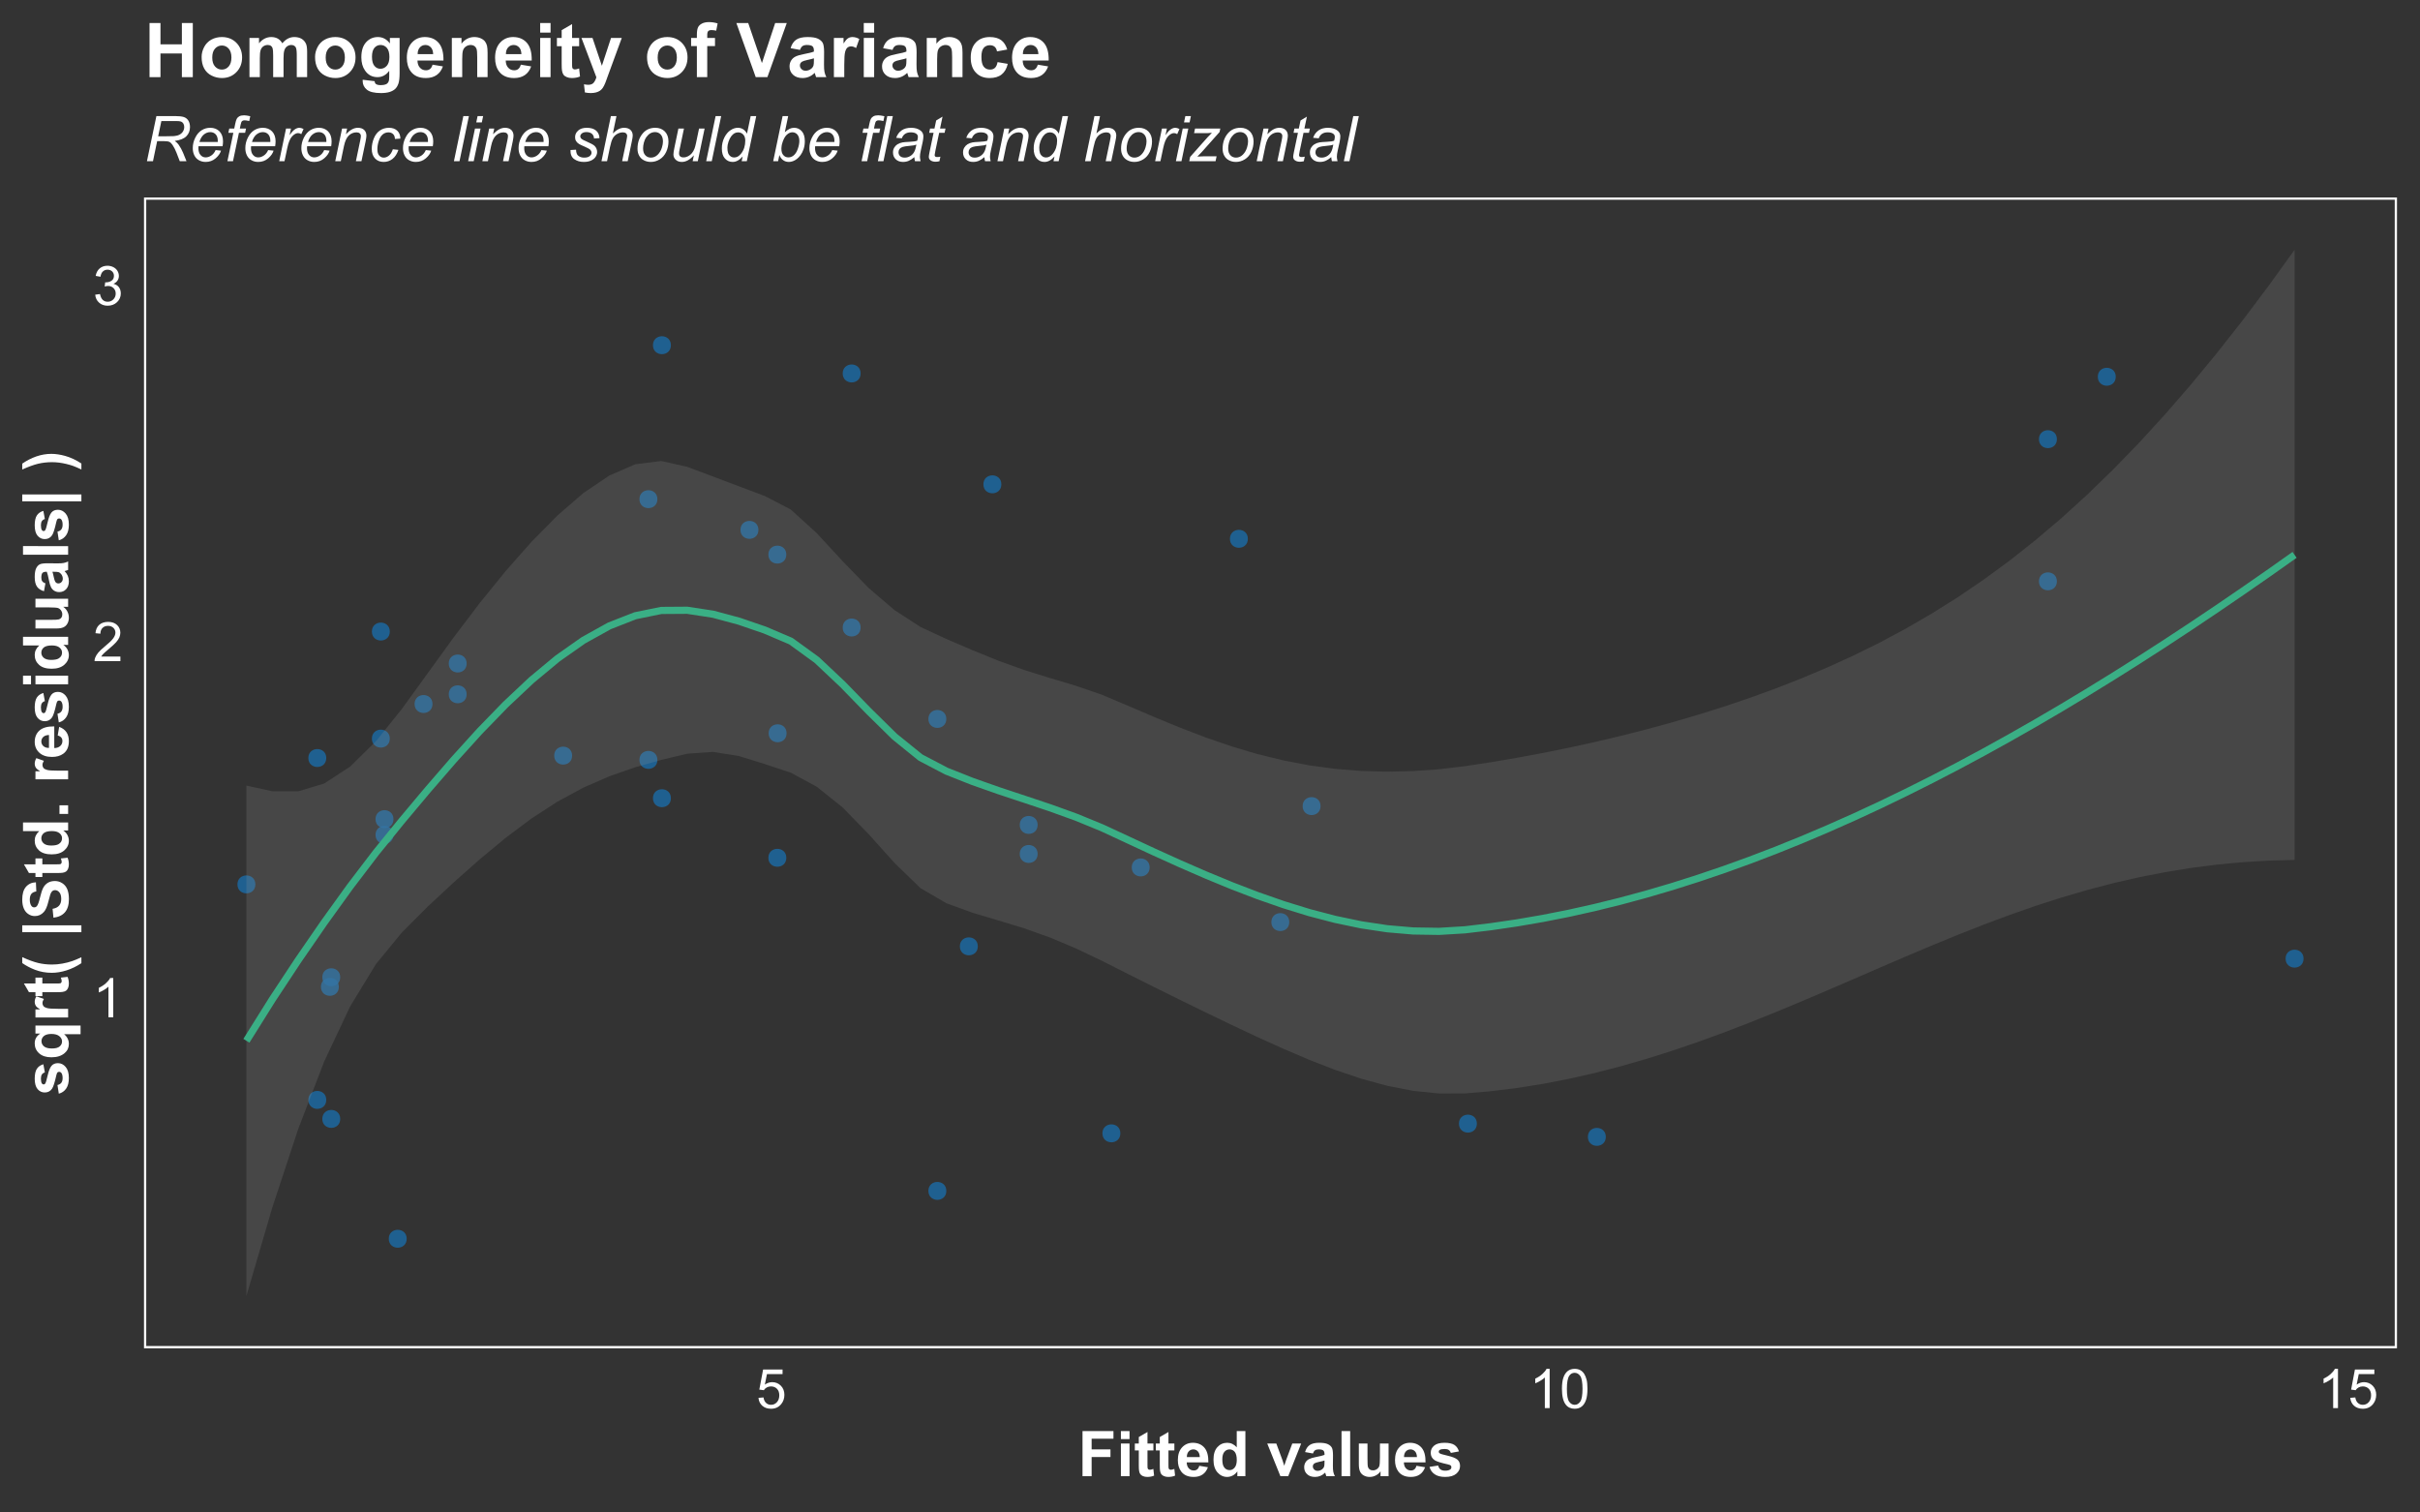 <?xml version="1.0" encoding="UTF-8"?>
<svg xmlns="http://www.w3.org/2000/svg" xmlns:xlink="http://www.w3.org/1999/xlink" width="576pt" height="360pt" viewBox="0 0 576 360" version="1.1">
<rect x="0" y="0" width="576" height="360" fill="#333333" stroke="none"/>
<defs>
<g>
<symbol overflow="visible" id="glyph0-0">
<path style="stroke:none;" d="M 1.625 0 L 1.625 -8.125 L 8.125 -8.125 L 8.125 0 Z M 1.828 -0.203 L 7.922 -0.203 L 7.922 -7.922 L 1.828 -7.922 Z M 1.828 -0.203 "/>
</symbol>
<symbol overflow="visible" id="glyph0-1">
<path style="stroke:none;" d="M 4.844 0 L 3.699 0 L 3.699 -7.281 C 3.422 -7.016 3.062 -6.754 2.617 -6.492 C 2.168 -6.23 1.766 -6.031 1.414 -5.902 L 1.414 -7.008 C 2.051 -7.305 2.609 -7.668 3.09 -8.098 C 3.566 -8.527 3.906 -8.941 4.105 -9.344 L 4.844 -9.344 Z M 4.844 0 "/>
</symbol>
<symbol overflow="visible" id="glyph0-2">
<path style="stroke:none;" d="M 6.543 -1.098 L 6.543 0 L 0.395 0 C 0.383 -0.273 0.43 -0.535 0.527 -0.793 C 0.684 -1.207 0.934 -1.621 1.277 -2.031 C 1.621 -2.434 2.117 -2.902 2.773 -3.441 C 3.781 -4.266 4.465 -4.922 4.824 -5.41 C 5.176 -5.891 5.355 -6.352 5.359 -6.785 C 5.355 -7.238 5.191 -7.617 4.871 -7.93 C 4.543 -8.238 4.121 -8.395 3.605 -8.398 C 3.051 -8.395 2.613 -8.23 2.285 -7.902 C 1.953 -7.57 1.785 -7.113 1.785 -6.531 L 0.609 -6.652 C 0.688 -7.523 0.988 -8.191 1.516 -8.652 C 2.039 -9.109 2.746 -9.34 3.633 -9.344 C 4.523 -9.34 5.227 -9.094 5.75 -8.602 C 6.266 -8.105 6.527 -7.492 6.531 -6.762 C 6.527 -6.387 6.449 -6.02 6.301 -5.66 C 6.145 -5.301 5.895 -4.922 5.543 -4.523 C 5.191 -4.125 4.602 -3.578 3.781 -2.887 C 3.094 -2.309 2.656 -1.918 2.461 -1.715 C 2.266 -1.508 2.105 -1.301 1.98 -1.098 Z M 6.543 -1.098 "/>
</symbol>
<symbol overflow="visible" id="glyph0-3">
<path style="stroke:none;" d="M 0.547 -2.457 L 1.688 -2.609 C 1.82 -1.957 2.043 -1.492 2.359 -1.207 C 2.672 -0.922 3.055 -0.777 3.512 -0.781 C 4.043 -0.777 4.496 -0.965 4.871 -1.34 C 5.238 -1.711 5.426 -2.172 5.426 -2.723 C 5.426 -3.246 5.254 -3.68 4.91 -4.02 C 4.566 -4.359 4.129 -4.527 3.605 -4.531 C 3.387 -4.527 3.121 -4.488 2.801 -4.406 L 2.926 -5.406 C 2.996 -5.395 3.059 -5.391 3.109 -5.395 C 3.594 -5.391 4.031 -5.516 4.422 -5.773 C 4.809 -6.023 5.004 -6.418 5.008 -6.949 C 5.004 -7.367 4.863 -7.715 4.582 -7.992 C 4.297 -8.266 3.93 -8.402 3.484 -8.406 C 3.039 -8.402 2.668 -8.262 2.375 -7.984 C 2.074 -7.703 1.887 -7.285 1.805 -6.727 L 0.66 -6.93 C 0.797 -7.695 1.113 -8.289 1.613 -8.711 C 2.105 -9.129 2.723 -9.34 3.461 -9.344 C 3.965 -9.34 4.434 -9.23 4.863 -9.016 C 5.289 -8.797 5.613 -8.5 5.844 -8.125 C 6.066 -7.746 6.18 -7.348 6.184 -6.926 C 6.18 -6.52 6.074 -6.152 5.859 -5.824 C 5.641 -5.496 5.32 -5.234 4.898 -5.039 C 5.449 -4.914 5.875 -4.648 6.184 -4.25 C 6.484 -3.844 6.637 -3.344 6.641 -2.75 C 6.637 -1.934 6.34 -1.246 5.75 -0.684 C 5.156 -0.117 4.41 0.164 3.504 0.164 C 2.684 0.164 2.004 -0.078 1.469 -0.566 C 0.926 -1.051 0.617 -1.68 0.547 -2.457 Z M 0.547 -2.457 "/>
</symbol>
<symbol overflow="visible" id="glyph0-4">
<path style="stroke:none;" d="M 0.539 -2.438 L 1.738 -2.539 C 1.824 -1.953 2.031 -1.516 2.355 -1.223 C 2.68 -0.926 3.07 -0.777 3.531 -0.781 C 4.078 -0.777 4.543 -0.984 4.926 -1.402 C 5.305 -1.812 5.496 -2.363 5.496 -3.055 C 5.496 -3.703 5.312 -4.219 4.945 -4.594 C 4.578 -4.969 4.098 -5.156 3.512 -5.16 C 3.137 -5.156 2.805 -5.074 2.512 -4.91 C 2.215 -4.742 1.984 -4.523 1.816 -4.258 L 0.742 -4.398 L 1.645 -9.18 L 6.273 -9.18 L 6.273 -8.086 L 2.559 -8.086 L 2.055 -5.586 C 2.613 -5.973 3.199 -6.168 3.816 -6.172 C 4.625 -6.168 5.312 -5.887 5.871 -5.324 C 6.43 -4.758 6.707 -4.035 6.711 -3.156 C 6.707 -2.309 6.461 -1.582 5.973 -0.973 C 5.371 -0.219 4.559 0.156 3.531 0.16 C 2.68 0.156 1.988 -0.078 1.453 -0.551 C 0.918 -1.023 0.613 -1.652 0.539 -2.438 Z M 0.539 -2.438 "/>
</symbol>
<symbol overflow="visible" id="glyph0-5">
<path style="stroke:none;" d="M 0.539 -4.59 C 0.539 -5.684 0.652 -6.57 0.879 -7.242 C 1.105 -7.914 1.441 -8.43 1.887 -8.797 C 2.332 -9.156 2.895 -9.34 3.574 -9.344 C 4.074 -9.34 4.512 -9.238 4.887 -9.043 C 5.262 -8.84 5.57 -8.551 5.82 -8.172 C 6.062 -7.793 6.258 -7.332 6.398 -6.789 C 6.539 -6.242 6.609 -5.508 6.609 -4.59 C 6.609 -3.496 6.496 -2.617 6.27 -1.945 C 6.043 -1.273 5.707 -0.754 5.262 -0.387 C 4.816 -0.023 4.254 0.156 3.574 0.16 C 2.676 0.156 1.969 -0.16 1.461 -0.805 C 0.844 -1.578 0.539 -2.84 0.539 -4.59 Z M 1.715 -4.59 C 1.711 -3.059 1.891 -2.043 2.25 -1.539 C 2.605 -1.031 3.047 -0.777 3.574 -0.781 C 4.098 -0.777 4.535 -1.031 4.895 -1.543 C 5.25 -2.047 5.43 -3.062 5.434 -4.59 C 5.43 -6.117 5.25 -7.137 4.895 -7.641 C 4.535 -8.145 4.094 -8.395 3.562 -8.398 C 3.035 -8.395 2.613 -8.172 2.305 -7.73 C 1.906 -7.16 1.711 -6.113 1.715 -4.59 Z M 1.715 -4.59 "/>
</symbol>
<symbol overflow="visible" id="glyph1-0">
<path style="stroke:none;" d="M 1.875 0 L 1.875 -9.375 L 9.375 -9.375 L 9.375 0 Z M 2.109 -0.234 L 9.141 -0.234 L 9.141 -9.141 L 2.109 -9.141 Z M 2.109 -0.234 "/>
</symbol>
<symbol overflow="visible" id="glyph1-1">
<path style="stroke:none;" d="M 1.105 0 L 1.105 -10.738 L 8.469 -10.738 L 8.469 -8.922 L 3.273 -8.922 L 3.273 -6.379 L 7.758 -6.379 L 7.758 -4.562 L 3.273 -4.562 L 3.273 0 Z M 1.105 0 "/>
</symbol>
<symbol overflow="visible" id="glyph1-2">
<path style="stroke:none;" d="M 1.078 -8.832 L 1.078 -10.738 L 3.133 -10.738 L 3.133 -8.832 Z M 1.078 0 L 1.078 -7.777 L 3.133 -7.777 L 3.133 0 Z M 1.078 0 "/>
</symbol>
<symbol overflow="visible" id="glyph1-3">
<path style="stroke:none;" d="M 4.645 -7.777 L 4.645 -6.137 L 3.238 -6.137 L 3.238 -3.004 C 3.234 -2.367 3.246 -1.996 3.277 -1.891 C 3.301 -1.785 3.363 -1.699 3.457 -1.633 C 3.551 -1.562 3.668 -1.527 3.809 -1.531 C 3.996 -1.527 4.27 -1.594 4.637 -1.727 L 4.812 -0.133 C 4.328 0.074 3.789 0.176 3.188 0.176 C 2.812 0.176 2.477 0.113 2.18 -0.012 C 1.883 -0.137 1.664 -0.297 1.527 -0.492 C 1.387 -0.688 1.289 -0.953 1.238 -1.297 C 1.191 -1.531 1.172 -2.016 1.172 -2.746 L 1.172 -6.137 L 0.227 -6.137 L 0.227 -7.777 L 1.172 -7.777 L 1.172 -9.324 L 3.238 -10.523 L 3.238 -7.777 Z M 4.645 -7.777 "/>
</symbol>
<symbol overflow="visible" id="glyph1-4">
<path style="stroke:none;" d="M 5.582 -2.477 L 7.633 -2.133 C 7.363 -1.379 6.945 -0.805 6.383 -0.414 C 5.812 -0.02 5.102 0.176 4.25 0.176 C 2.891 0.176 1.891 -0.266 1.246 -1.148 C 0.73 -1.855 0.473 -2.75 0.477 -3.832 C 0.473 -5.121 0.809 -6.129 1.484 -6.859 C 2.156 -7.586 3.012 -7.949 4.043 -7.953 C 5.199 -7.949 6.109 -7.566 6.781 -6.805 C 7.445 -6.039 7.766 -4.871 7.742 -3.297 L 2.586 -3.297 C 2.598 -2.684 2.766 -2.207 3.082 -1.871 C 3.398 -1.527 3.793 -1.359 4.27 -1.363 C 4.59 -1.359 4.859 -1.445 5.082 -1.625 C 5.301 -1.797 5.469 -2.082 5.582 -2.477 Z M 5.699 -4.555 C 5.68 -5.148 5.523 -5.602 5.234 -5.914 C 4.938 -6.219 4.582 -6.375 4.168 -6.379 C 3.715 -6.375 3.344 -6.211 3.055 -5.891 C 2.758 -5.559 2.613 -5.113 2.621 -4.555 Z M 5.699 -4.555 "/>
</symbol>
<symbol overflow="visible" id="glyph1-5">
<path style="stroke:none;" d="M 8.211 0 L 6.297 0 L 6.297 -1.141 C 5.98 -0.695 5.605 -0.363 5.176 -0.148 C 4.738 0.07 4.305 0.176 3.867 0.176 C 2.973 0.176 2.207 -0.184 1.57 -0.902 C 0.934 -1.621 0.613 -2.625 0.617 -3.918 C 0.613 -5.234 0.926 -6.234 1.547 -6.922 C 2.164 -7.605 2.945 -7.949 3.898 -7.953 C 4.762 -7.949 5.516 -7.59 6.152 -6.871 L 6.152 -10.738 L 8.211 -10.738 Z M 2.719 -4.059 C 2.719 -3.227 2.832 -2.625 3.062 -2.258 C 3.391 -1.715 3.855 -1.445 4.453 -1.449 C 4.926 -1.445 5.328 -1.648 5.66 -2.055 C 5.992 -2.457 6.156 -3.059 6.16 -3.859 C 6.156 -4.75 5.996 -5.395 5.676 -5.789 C 5.352 -6.18 4.938 -6.375 4.438 -6.379 C 3.945 -6.375 3.539 -6.18 3.211 -5.797 C 2.883 -5.406 2.719 -4.828 2.719 -4.059 Z M 2.719 -4.059 "/>
</symbol>
<symbol overflow="visible" id="glyph1-6">
<path style="stroke:none;" d="M 3.215 0 L 0.082 -7.777 L 2.242 -7.777 L 3.707 -3.809 L 4.133 -2.484 C 4.242 -2.82 4.312 -3.039 4.344 -3.148 C 4.406 -3.367 4.48 -3.59 4.562 -3.809 L 6.043 -7.777 L 8.16 -7.777 L 5.07 0 Z M 3.215 0 "/>
</symbol>
<symbol overflow="visible" id="glyph1-7">
<path style="stroke:none;" d="M 2.613 -5.406 L 0.746 -5.742 C 0.953 -6.492 1.316 -7.047 1.832 -7.41 C 2.344 -7.77 3.105 -7.949 4.117 -7.953 C 5.031 -7.949 5.715 -7.84 6.164 -7.625 C 6.613 -7.406 6.93 -7.133 7.113 -6.797 C 7.297 -6.461 7.387 -5.848 7.391 -4.957 L 7.367 -2.555 C 7.363 -1.871 7.398 -1.367 7.465 -1.043 C 7.531 -0.715 7.652 -0.367 7.836 0 L 5.801 0 C 5.746 -0.133 5.68 -0.336 5.602 -0.609 C 5.566 -0.727 5.543 -0.805 5.531 -0.852 C 5.18 -0.504 4.801 -0.246 4.402 -0.078 C 3.996 0.094 3.57 0.176 3.121 0.176 C 2.316 0.176 1.684 -0.039 1.227 -0.477 C 0.762 -0.906 0.531 -1.457 0.535 -2.125 C 0.531 -2.559 0.637 -2.949 0.848 -3.297 C 1.055 -3.641 1.348 -3.906 1.73 -4.09 C 2.105 -4.273 2.652 -4.434 3.367 -4.57 C 4.328 -4.75 4.996 -4.918 5.367 -5.074 L 5.367 -5.281 C 5.367 -5.672 5.27 -5.953 5.074 -6.125 C 4.879 -6.289 4.508 -6.375 3.969 -6.379 C 3.602 -6.375 3.316 -6.301 3.113 -6.16 C 2.902 -6.012 2.738 -5.762 2.613 -5.406 Z M 5.367 -3.734 C 5.102 -3.641 4.684 -3.535 4.113 -3.418 C 3.543 -3.293 3.168 -3.176 2.996 -3.062 C 2.723 -2.871 2.59 -2.629 2.594 -2.336 C 2.59 -2.047 2.695 -1.797 2.914 -1.59 C 3.125 -1.375 3.398 -1.27 3.734 -1.273 C 4.102 -1.27 4.457 -1.395 4.797 -1.641 C 5.043 -1.824 5.207 -2.051 5.289 -2.32 C 5.34 -2.496 5.367 -2.828 5.367 -3.324 Z M 5.367 -3.734 "/>
</symbol>
<symbol overflow="visible" id="glyph1-8">
<path style="stroke:none;" d="M 1.078 0 L 1.078 -10.738 L 3.133 -10.738 L 3.133 0 Z M 1.078 0 "/>
</symbol>
<symbol overflow="visible" id="glyph1-9">
<path style="stroke:none;" d="M 6.195 0 L 6.195 -1.164 C 5.91 -0.746 5.539 -0.418 5.078 -0.184 C 4.613 0.059 4.125 0.176 3.617 0.176 C 3.094 0.176 2.625 0.062 2.211 -0.168 C 1.793 -0.395 1.492 -0.715 1.309 -1.133 C 1.121 -1.547 1.031 -2.121 1.031 -2.855 L 1.031 -7.777 L 3.09 -7.777 L 3.09 -4.203 C 3.086 -3.105 3.125 -2.438 3.203 -2.191 C 3.277 -1.945 3.414 -1.75 3.617 -1.605 C 3.812 -1.461 4.066 -1.387 4.379 -1.391 C 4.727 -1.387 5.043 -1.484 5.324 -1.68 C 5.602 -1.871 5.793 -2.109 5.895 -2.398 C 5.996 -2.68 6.047 -3.379 6.051 -4.496 L 6.051 -7.777 L 8.109 -7.777 L 8.109 0 Z M 6.195 0 "/>
</symbol>
<symbol overflow="visible" id="glyph1-10">
<path style="stroke:none;" d="M 0.352 -2.219 L 2.418 -2.535 C 2.5 -2.133 2.676 -1.828 2.949 -1.621 C 3.215 -1.414 3.594 -1.312 4.078 -1.312 C 4.609 -1.312 5.008 -1.41 5.281 -1.605 C 5.457 -1.738 5.547 -1.918 5.551 -2.152 C 5.547 -2.305 5.5 -2.438 5.406 -2.543 C 5.301 -2.637 5.07 -2.727 4.719 -2.812 C 3.055 -3.18 2.004 -3.512 1.559 -3.816 C 0.941 -4.23 0.633 -4.816 0.637 -5.566 C 0.633 -6.238 0.898 -6.805 1.434 -7.266 C 1.965 -7.723 2.789 -7.949 3.91 -7.953 C 4.973 -7.949 5.766 -7.777 6.285 -7.434 C 6.801 -7.086 7.156 -6.574 7.352 -5.895 L 5.414 -5.539 C 5.328 -5.836 5.168 -6.07 4.941 -6.234 C 4.707 -6.395 4.379 -6.473 3.949 -6.477 C 3.402 -6.473 3.012 -6.398 2.781 -6.246 C 2.621 -6.137 2.543 -5.996 2.547 -5.828 C 2.543 -5.68 2.613 -5.555 2.754 -5.457 C 2.938 -5.316 3.578 -5.125 4.676 -4.875 C 5.77 -4.625 6.535 -4.32 6.973 -3.961 C 7.402 -3.594 7.617 -3.082 7.617 -2.43 C 7.617 -1.715 7.316 -1.102 6.723 -0.594 C 6.121 -0.078 5.242 0.176 4.078 0.176 C 3.02 0.176 2.18 -0.039 1.562 -0.469 C 0.941 -0.898 0.539 -1.48 0.352 -2.219 Z M 0.352 -2.219 "/>
</symbol>
<symbol overflow="visible" id="glyph2-0">
<path style="stroke:none;" d="M 0 -1.875 L -9.375 -1.875 L -9.375 -9.375 L 0 -9.375 Z M -0.234 -2.109 L -0.234 -9.141 L -9.141 -9.141 L -9.141 -2.109 Z M -0.234 -2.109 "/>
</symbol>
<symbol overflow="visible" id="glyph2-1">
<path style="stroke:none;" d="M -2.219 -0.352 L -2.535 -2.418 C -2.133 -2.5 -1.828 -2.676 -1.621 -2.949 C -1.414 -3.215 -1.312 -3.594 -1.312 -4.078 C -1.312 -4.609 -1.41 -5.008 -1.605 -5.281 C -1.738 -5.457 -1.918 -5.547 -2.152 -5.551 C -2.305 -5.547 -2.438 -5.5 -2.543 -5.406 C -2.637 -5.301 -2.727 -5.07 -2.812 -4.719 C -3.18 -3.055 -3.512 -2.004 -3.816 -1.559 C -4.23 -0.941 -4.816 -0.633 -5.566 -0.637 C -6.238 -0.633 -6.805 -0.898 -7.266 -1.434 C -7.723 -1.965 -7.949 -2.789 -7.953 -3.91 C -7.949 -4.973 -7.777 -5.766 -7.434 -6.285 C -7.086 -6.801 -6.574 -7.156 -5.895 -7.352 L -5.539 -5.414 C -5.836 -5.328 -6.07 -5.168 -6.234 -4.941 C -6.395 -4.707 -6.473 -4.379 -6.477 -3.949 C -6.473 -3.406 -6.398 -3.016 -6.246 -2.785 C -6.137 -2.625 -5.996 -2.547 -5.828 -2.551 C -5.68 -2.547 -5.555 -2.617 -5.457 -2.754 C -5.316 -2.938 -5.125 -3.578 -4.875 -4.676 C -4.625 -5.77 -4.32 -6.535 -3.961 -6.973 C -3.594 -7.402 -3.082 -7.617 -2.43 -7.617 C -1.715 -7.617 -1.102 -7.316 -0.594 -6.723 C -0.078 -6.121 0.176 -5.242 0.176 -4.078 C 0.176 -3.02 -0.039 -2.18 -0.469 -1.562 C -0.898 -0.941 -1.48 -0.539 -2.219 -0.352 Z M -2.219 -0.352 "/>
</symbol>
<symbol overflow="visible" id="glyph2-2">
<path style="stroke:none;" d="M 2.961 -6.16 L -0.953 -6.16 C -0.605 -5.887 -0.332 -5.555 -0.129 -5.156 C 0.074 -4.754 0.176 -4.32 0.176 -3.859 C 0.176 -2.973 -0.156 -2.246 -0.82 -1.676 C -1.594 -1.004 -2.645 -0.668 -3.977 -0.668 C -5.223 -0.668 -6.199 -0.98 -6.902 -1.613 C -7.602 -2.242 -7.949 -3.027 -7.953 -3.969 C -7.949 -4.484 -7.84 -4.934 -7.625 -5.312 C -7.402 -5.691 -7.07 -6.027 -6.629 -6.32 L -7.777 -6.32 L -7.777 -8.219 L 2.961 -8.219 Z M -3.984 -6.227 C -4.781 -6.223 -5.371 -6.059 -5.762 -5.738 C -6.145 -5.41 -6.34 -5.004 -6.344 -4.52 C -6.34 -4.02 -6.141 -3.605 -5.75 -3.27 C -5.352 -2.934 -4.727 -2.766 -3.867 -2.77 C -3.012 -2.766 -2.395 -2.926 -2.016 -3.25 C -1.637 -3.57 -1.445 -3.969 -1.449 -4.445 C -1.445 -4.918 -1.66 -5.332 -2.086 -5.691 C -2.508 -6.043 -3.141 -6.223 -3.984 -6.227 Z M -3.984 -6.227 "/>
</symbol>
<symbol overflow="visible" id="glyph2-3">
<path style="stroke:none;" d="M 0 -3.047 L 0 -0.988 L -7.777 -0.988 L -7.777 -2.902 L -6.672 -2.902 C -7.191 -3.223 -7.535 -3.516 -7.703 -3.781 C -7.867 -4.039 -7.949 -4.336 -7.953 -4.672 C -7.949 -5.137 -7.82 -5.59 -7.566 -6.027 L -5.773 -5.391 C -5.992 -5.043 -6.105 -4.719 -6.109 -4.422 C -6.105 -4.133 -6.027 -3.891 -5.871 -3.691 C -5.711 -3.488 -5.422 -3.328 -5.008 -3.219 C -4.59 -3.102 -3.723 -3.047 -2.402 -3.047 Z M 0 -3.047 "/>
</symbol>
<symbol overflow="visible" id="glyph2-4">
<path style="stroke:none;" d="M -7.777 -4.645 L -6.137 -4.645 L -6.137 -3.238 L -3.004 -3.238 C -2.367 -3.234 -1.996 -3.246 -1.891 -3.277 C -1.785 -3.301 -1.699 -3.363 -1.633 -3.457 C -1.562 -3.551 -1.527 -3.668 -1.531 -3.809 C -1.527 -3.996 -1.594 -4.27 -1.727 -4.637 L -0.133 -4.812 C 0.074 -4.328 0.176 -3.789 0.176 -3.188 C 0.176 -2.812 0.113 -2.477 -0.012 -2.18 C -0.137 -1.883 -0.297 -1.664 -0.492 -1.527 C -0.688 -1.387 -0.953 -1.289 -1.297 -1.238 C -1.531 -1.191 -2.016 -1.172 -2.746 -1.172 L -6.137 -1.172 L -6.137 -0.227 L -7.777 -0.227 L -7.777 -1.172 L -9.324 -1.172 L -10.523 -3.238 L -7.777 -3.238 Z M -7.777 -4.645 "/>
</symbol>
<symbol overflow="visible" id="glyph2-5">
<path style="stroke:none;" d="M 3.156 -4.488 L 3.156 -3.078 C 2.027 -2.328 0.859 -1.762 -0.359 -1.371 C -1.57 -0.98 -2.75 -0.785 -3.891 -0.785 C -5.301 -0.785 -6.633 -1.023 -7.895 -1.508 C -8.984 -1.926 -9.996 -2.461 -10.922 -3.105 L -10.922 -4.512 C -9.441 -3.84 -8.18 -3.379 -7.145 -3.129 C -6.105 -2.879 -5.008 -2.754 -3.844 -2.754 C -3.043 -2.754 -2.223 -2.828 -1.383 -2.977 C -0.543 -3.125 0.254 -3.328 1.012 -3.59 C 1.508 -3.758 2.223 -4.059 3.156 -4.488 Z M 3.156 -4.488 "/>
</symbol>
<symbol overflow="visible" id="glyph2-6">
<path style="stroke:none;" d="M 3.156 -1.289 L -10.922 -1.289 L -10.922 -2.922 L 3.156 -2.922 Z M 3.156 -1.289 "/>
</symbol>
<symbol overflow="visible" id="glyph2-7">
<path style="stroke:none;" d="M -3.492 -0.543 L -3.699 -2.652 C -2.988 -2.777 -2.469 -3.035 -2.137 -3.426 C -1.805 -3.812 -1.641 -4.336 -1.641 -4.996 C -1.641 -5.691 -1.785 -6.219 -2.082 -6.574 C -2.375 -6.926 -2.723 -7.102 -3.121 -7.105 C -3.371 -7.102 -3.586 -7.027 -3.766 -6.879 C -3.941 -6.73 -4.098 -6.469 -4.234 -6.102 C -4.32 -5.844 -4.477 -5.266 -4.703 -4.367 C -4.988 -3.199 -5.344 -2.383 -5.766 -1.918 C -6.352 -1.254 -7.07 -0.926 -7.926 -0.93 C -8.469 -0.926 -8.98 -1.082 -9.457 -1.395 C -9.934 -1.703 -10.297 -2.148 -10.547 -2.734 C -10.797 -3.316 -10.922 -4.02 -10.922 -4.848 C -10.922 -6.191 -10.625 -7.207 -10.035 -7.891 C -9.441 -8.57 -8.652 -8.93 -7.668 -8.965 L -7.574 -6.797 C -8.125 -6.703 -8.52 -6.504 -8.762 -6.199 C -9 -5.895 -9.121 -5.438 -9.125 -4.828 C -9.121 -4.195 -8.992 -3.699 -8.738 -3.348 C -8.566 -3.113 -8.344 -3 -8.07 -3.004 C -7.812 -3 -7.598 -3.105 -7.418 -3.324 C -7.188 -3.594 -6.945 -4.258 -6.699 -5.316 C -6.449 -6.367 -6.195 -7.148 -5.93 -7.656 C -5.664 -8.16 -5.297 -8.555 -4.836 -8.844 C -4.371 -9.125 -3.805 -9.27 -3.129 -9.273 C -2.512 -9.27 -1.934 -9.098 -1.398 -8.758 C -0.859 -8.414 -0.461 -7.93 -0.199 -7.309 C 0.059 -6.68 0.188 -5.902 0.191 -4.973 C 0.188 -3.613 -0.125 -2.57 -0.75 -1.844 C -1.375 -1.113 -2.289 -0.68 -3.492 -0.543 Z M -3.492 -0.543 "/>
</symbol>
<symbol overflow="visible" id="glyph2-8">
<path style="stroke:none;" d="M 0 -8.211 L 0 -6.297 L -1.141 -6.297 C -0.695 -5.98 -0.363 -5.605 -0.148 -5.176 C 0.07 -4.738 0.176 -4.305 0.176 -3.867 C 0.176 -2.973 -0.184 -2.207 -0.902 -1.57 C -1.621 -0.934 -2.625 -0.613 -3.918 -0.617 C -5.234 -0.613 -6.234 -0.926 -6.922 -1.547 C -7.605 -2.164 -7.949 -2.945 -7.953 -3.898 C -7.949 -4.762 -7.59 -5.516 -6.871 -6.152 L -10.738 -6.152 L -10.738 -8.211 Z M -4.059 -2.719 C -3.227 -2.719 -2.625 -2.832 -2.258 -3.062 C -1.715 -3.391 -1.445 -3.855 -1.449 -4.453 C -1.445 -4.926 -1.648 -5.328 -2.055 -5.66 C -2.457 -5.992 -3.059 -6.156 -3.859 -6.16 C -4.75 -6.156 -5.395 -5.996 -5.789 -5.676 C -6.18 -5.352 -6.375 -4.938 -6.379 -4.438 C -6.375 -3.945 -6.18 -3.539 -5.797 -3.211 C -5.406 -2.883 -4.828 -2.719 -4.059 -2.719 Z M -4.059 -2.719 "/>
</symbol>
<symbol overflow="visible" id="glyph2-9">
<path style="stroke:none;" d="M 0 -1.078 L -2.059 -1.078 L -2.059 -3.133 L 0 -3.133 Z M 0 -1.078 "/>
</symbol>
<symbol overflow="visible" id="glyph2-10">
<path style="stroke:none;" d="M -2.477 -5.582 L -2.133 -7.633 C -1.379 -7.363 -0.805 -6.945 -0.414 -6.383 C -0.02 -5.812 0.176 -5.102 0.176 -4.25 C 0.176 -2.891 -0.266 -1.891 -1.148 -1.246 C -1.855 -0.73 -2.75 -0.473 -3.832 -0.477 C -5.121 -0.473 -6.129 -0.809 -6.859 -1.484 C -7.586 -2.156 -7.949 -3.012 -7.953 -4.043 C -7.949 -5.199 -7.566 -6.109 -6.805 -6.781 C -6.039 -7.445 -4.871 -7.766 -3.297 -7.742 L -3.297 -2.586 C -2.684 -2.598 -2.207 -2.766 -1.871 -3.082 C -1.527 -3.398 -1.359 -3.793 -1.363 -4.27 C -1.359 -4.59 -1.445 -4.859 -1.625 -5.082 C -1.797 -5.301 -2.082 -5.469 -2.477 -5.582 Z M -4.555 -5.699 C -5.148 -5.68 -5.602 -5.523 -5.914 -5.234 C -6.219 -4.938 -6.375 -4.582 -6.379 -4.168 C -6.375 -3.715 -6.211 -3.344 -5.891 -3.055 C -5.559 -2.758 -5.113 -2.613 -4.555 -2.621 Z M -4.555 -5.699 "/>
</symbol>
<symbol overflow="visible" id="glyph2-11">
<path style="stroke:none;" d="M -8.832 -1.078 L -10.738 -1.078 L -10.738 -3.137 L -8.832 -3.137 Z M 0 -1.078 L -7.777 -1.078 L -7.777 -3.137 L 0 -3.133 Z M 0 -1.078 "/>
</symbol>
<symbol overflow="visible" id="glyph2-12">
<path style="stroke:none;" d="M 0 -6.195 L -1.164 -6.195 C -0.746 -5.91 -0.418 -5.539 -0.184 -5.078 C 0.059 -4.613 0.176 -4.125 0.176 -3.617 C 0.176 -3.094 0.062 -2.625 -0.168 -2.211 C -0.395 -1.793 -0.715 -1.492 -1.133 -1.309 C -1.547 -1.121 -2.121 -1.031 -2.855 -1.031 L -7.777 -1.031 L -7.777 -3.09 L -4.203 -3.09 C -3.105 -3.086 -2.438 -3.125 -2.191 -3.203 C -1.945 -3.277 -1.75 -3.414 -1.605 -3.617 C -1.461 -3.812 -1.387 -4.066 -1.391 -4.379 C -1.387 -4.727 -1.484 -5.043 -1.68 -5.324 C -1.871 -5.602 -2.109 -5.793 -2.398 -5.895 C -2.68 -5.996 -3.379 -6.047 -4.496 -6.051 L -7.777 -6.051 L -7.777 -8.109 L 0 -8.109 Z M 0 -6.195 "/>
</symbol>
<symbol overflow="visible" id="glyph2-13">
<path style="stroke:none;" d="M -5.406 -2.613 L -5.742 -0.746 C -6.492 -0.953 -7.047 -1.316 -7.41 -1.832 C -7.77 -2.344 -7.949 -3.105 -7.953 -4.117 C -7.949 -5.031 -7.84 -5.715 -7.625 -6.164 C -7.406 -6.613 -7.133 -6.93 -6.797 -7.113 C -6.461 -7.297 -5.848 -7.387 -4.957 -7.391 L -2.555 -7.367 C -1.871 -7.363 -1.367 -7.398 -1.043 -7.465 C -0.715 -7.531 -0.367 -7.652 0 -7.836 L 0 -5.801 C -0.133 -5.746 -0.336 -5.68 -0.609 -5.602 C -0.727 -5.566 -0.805 -5.543 -0.848 -5.531 C -0.504 -5.18 -0.246 -4.801 -0.078 -4.402 C 0.094 -3.996 0.176 -3.57 0.176 -3.121 C 0.176 -2.316 -0.039 -1.684 -0.477 -1.227 C -0.906 -0.762 -1.457 -0.531 -2.125 -0.535 C -2.559 -0.531 -2.949 -0.637 -3.297 -0.848 C -3.641 -1.055 -3.906 -1.348 -4.09 -1.73 C -4.273 -2.105 -4.434 -2.652 -4.57 -3.371 C -4.75 -4.328 -4.918 -4.996 -5.074 -5.367 L -5.281 -5.367 C -5.672 -5.367 -5.953 -5.27 -6.125 -5.074 C -6.289 -4.879 -6.375 -4.508 -6.379 -3.969 C -6.375 -3.602 -6.301 -3.316 -6.16 -3.113 C -6.012 -2.902 -5.762 -2.738 -5.406 -2.613 Z M -3.734 -5.367 C -3.641 -5.102 -3.535 -4.684 -3.418 -4.113 C -3.293 -3.543 -3.176 -3.168 -3.062 -2.996 C -2.871 -2.723 -2.629 -2.59 -2.336 -2.594 C -2.043 -2.59 -1.793 -2.695 -1.586 -2.914 C -1.375 -3.125 -1.27 -3.398 -1.273 -3.734 C -1.27 -4.102 -1.395 -4.457 -1.641 -4.797 C -1.824 -5.043 -2.051 -5.207 -2.32 -5.289 C -2.496 -5.34 -2.828 -5.367 -3.324 -5.367 Z M -3.734 -5.367 "/>
</symbol>
<symbol overflow="visible" id="glyph2-14">
<path style="stroke:none;" d="M 0 -1.078 L -10.738 -1.078 L -10.738 -3.137 L 0 -3.133 Z M 0 -1.078 "/>
</symbol>
<symbol overflow="visible" id="glyph2-15">
<path style="stroke:none;" d="M 3.156 -0.504 C 2.285 -0.91 1.617 -1.195 1.156 -1.359 C 0.688 -1.523 0.156 -1.676 -0.445 -1.82 C -1.051 -1.961 -1.625 -2.066 -2.172 -2.137 C -2.715 -2.203 -3.273 -2.238 -3.844 -2.242 C -5.008 -2.238 -6.105 -2.113 -7.145 -1.867 C -8.18 -1.617 -9.441 -1.16 -10.922 -0.492 L -10.922 -1.891 C -9.867 -2.625 -8.75 -3.195 -7.578 -3.605 C -6.398 -4.012 -5.207 -4.219 -4 -4.219 C -2.977 -4.219 -1.883 -4.055 -0.719 -3.734 C 0.59 -3.367 1.879 -2.766 3.156 -1.926 Z M 3.156 -0.504 "/>
</symbol>
<symbol overflow="visible" id="glyph3-0">
<path style="stroke:none;" d="M 1.875 0 L 1.875 -9.375 L 9.375 -9.375 L 9.375 0 Z M 2.109 -0.234 L 9.141 -0.234 L 9.141 -9.141 L 2.109 -9.141 Z M 2.109 -0.234 "/>
</symbol>
<symbol overflow="visible" id="glyph3-1">
<path style="stroke:none;" d="M 0.703 0 L 2.953 -10.738 L 7.457 -10.738 C 8.344 -10.734 9.016 -10.66 9.477 -10.512 C 9.93 -10.363 10.289 -10.082 10.555 -9.672 C 10.812 -9.262 10.945 -8.746 10.949 -8.121 C 10.945 -7.246 10.66 -6.52 10.09 -5.945 C 9.52 -5.367 8.598 -4.996 7.324 -4.828 C 7.715 -4.539 8.008 -4.254 8.211 -3.977 C 8.656 -3.344 9.02 -2.691 9.293 -2.023 L 10.113 0 L 8.512 0 L 7.742 -2 C 7.461 -2.719 7.145 -3.344 6.789 -3.875 C 6.543 -4.234 6.293 -4.477 6.039 -4.594 C 5.785 -4.711 5.375 -4.77 4.805 -4.77 L 3.133 -4.77 L 2.141 0 Z M 3.375 -5.934 L 5.359 -5.934 C 6.277 -5.93 6.875 -5.941 7.156 -5.969 C 7.695 -6.02 8.141 -6.141 8.488 -6.336 C 8.832 -6.523 9.102 -6.781 9.293 -7.102 C 9.48 -7.422 9.574 -7.77 9.578 -8.145 C 9.574 -8.457 9.504 -8.727 9.367 -8.961 C 9.223 -9.188 9.039 -9.348 8.812 -9.434 C 8.582 -9.516 8.191 -9.555 7.641 -9.559 L 4.137 -9.559 Z M 3.375 -5.934 "/>
</symbol>
<symbol overflow="visible" id="glyph3-2">
<path style="stroke:none;" d="M 6.211 -2.645 L 7.5 -2.512 C 7.312 -1.871 6.887 -1.262 6.223 -0.688 C 5.555 -0.109 4.758 0.176 3.836 0.176 C 3.258 0.176 2.73 0.043 2.25 -0.223 C 1.77 -0.488 1.402 -0.875 1.152 -1.383 C 0.898 -1.891 0.773 -2.469 0.777 -3.121 C 0.773 -3.969 0.969 -4.793 1.367 -5.59 C 1.758 -6.387 2.27 -6.98 2.895 -7.371 C 3.52 -7.758 4.195 -7.949 4.922 -7.953 C 5.848 -7.949 6.586 -7.664 7.145 -7.09 C 7.695 -6.512 7.973 -5.723 7.977 -4.73 C 7.973 -4.348 7.941 -3.957 7.875 -3.559 L 2.145 -3.559 C 2.125 -3.402 2.113 -3.266 2.117 -3.148 C 2.113 -2.418 2.281 -1.863 2.617 -1.48 C 2.949 -1.094 3.359 -0.902 3.844 -0.906 C 4.297 -0.902 4.742 -1.051 5.184 -1.352 C 5.621 -1.648 5.965 -2.078 6.211 -2.645 Z M 2.359 -4.57 L 6.723 -4.57 C 6.723 -4.703 6.727 -4.801 6.73 -4.863 C 6.727 -5.527 6.559 -6.035 6.23 -6.391 C 5.895 -6.742 5.469 -6.918 4.953 -6.922 C 4.383 -6.918 3.867 -6.723 3.402 -6.336 C 2.934 -5.941 2.586 -5.355 2.359 -4.57 Z M 2.359 -4.57 "/>
</symbol>
<symbol overflow="visible" id="glyph3-3">
<path style="stroke:none;" d="M 0.68 0 L 2.094 -6.754 L 0.906 -6.754 L 1.121 -7.777 L 2.309 -7.777 L 2.535 -8.883 C 2.648 -9.434 2.77 -9.832 2.895 -10.078 C 3.02 -10.32 3.223 -10.52 3.504 -10.684 C 3.785 -10.84 4.168 -10.922 4.652 -10.922 C 4.988 -10.922 5.477 -10.848 6.117 -10.707 L 5.875 -9.551 C 5.422 -9.668 5.047 -9.727 4.746 -9.727 C 4.488 -9.727 4.289 -9.66 4.156 -9.531 C 4.016 -9.402 3.902 -9.098 3.809 -8.613 L 3.633 -7.777 L 5.113 -7.777 L 4.898 -6.754 L 3.422 -6.754 L 2.008 0 Z M 0.68 0 "/>
</symbol>
<symbol overflow="visible" id="glyph3-4">
<path style="stroke:none;" d="M 0.5 0 L 2.125 -7.777 L 3.297 -7.777 L 2.965 -6.188 C 3.363 -6.789 3.754 -7.23 4.141 -7.52 C 4.523 -7.805 4.914 -7.949 5.316 -7.953 C 5.574 -7.949 5.902 -7.855 6.293 -7.668 L 5.75 -6.438 C 5.516 -6.602 5.266 -6.684 4.996 -6.688 C 4.531 -6.684 4.055 -6.426 3.566 -5.91 C 3.078 -5.391 2.695 -4.461 2.418 -3.121 L 1.758 0 Z M 0.5 0 "/>
</symbol>
<symbol overflow="visible" id="glyph3-5">
<path style="stroke:none;" d="M 0.5 0 L 2.125 -7.777 L 3.324 -7.777 L 3.039 -6.422 C 3.559 -6.953 4.047 -7.34 4.504 -7.586 C 4.957 -7.828 5.422 -7.949 5.895 -7.953 C 6.523 -7.949 7.016 -7.781 7.379 -7.441 C 7.734 -7.098 7.914 -6.641 7.918 -6.07 C 7.914 -5.781 7.852 -5.328 7.727 -4.711 L 6.738 0 L 5.414 0 L 6.445 -4.93 C 6.547 -5.406 6.598 -5.762 6.598 -5.992 C 6.598 -6.246 6.508 -6.457 6.328 -6.621 C 6.148 -6.781 5.891 -6.859 5.559 -6.863 C 4.875 -6.859 4.27 -6.617 3.746 -6.129 C 3.215 -5.641 2.828 -4.801 2.578 -3.617 L 1.824 0 Z M 0.5 0 "/>
</symbol>
<symbol overflow="visible" id="glyph3-6">
<path style="stroke:none;" d="M 5.867 -2.836 L 7.191 -2.695 C 6.855 -1.723 6.383 -1 5.773 -0.531 C 5.156 -0.059 4.461 0.176 3.684 0.176 C 2.836 0.176 2.152 -0.098 1.629 -0.645 C 1.105 -1.191 0.844 -1.953 0.844 -2.938 C 0.844 -3.781 1.012 -4.617 1.348 -5.441 C 1.684 -6.258 2.164 -6.883 2.793 -7.312 C 3.418 -7.738 4.137 -7.949 4.945 -7.953 C 5.777 -7.949 6.438 -7.715 6.926 -7.246 C 7.414 -6.773 7.656 -6.148 7.66 -5.375 L 6.359 -5.289 C 6.352 -5.777 6.211 -6.164 5.93 -6.445 C 5.648 -6.723 5.277 -6.859 4.82 -6.863 C 4.285 -6.859 3.824 -6.691 3.434 -6.355 C 3.043 -6.016 2.734 -5.504 2.516 -4.82 C 2.289 -4.133 2.18 -3.473 2.184 -2.844 C 2.18 -2.172 2.324 -1.676 2.621 -1.348 C 2.91 -1.016 3.273 -0.848 3.707 -0.852 C 4.133 -0.848 4.543 -1.012 4.941 -1.34 C 5.332 -1.664 5.641 -2.164 5.867 -2.836 Z M 5.867 -2.836 "/>
</symbol>
<symbol overflow="visible" id="glyph3-7">
<path style="stroke:none;" d="M 0.395 0 L 2.637 -10.738 L 3.961 -10.738 L 1.723 0 Z M 0.395 0 "/>
</symbol>
<symbol overflow="visible" id="glyph3-8">
<path style="stroke:none;" d="M 2.379 -9.234 L 2.695 -10.738 L 4.016 -10.738 L 3.699 -9.234 Z M 0.445 0 L 2.074 -7.777 L 3.398 -7.777 L 1.773 0 Z M 0.445 0 "/>
</symbol>
<symbol overflow="visible" id="glyph3-9">
<path style="stroke:none;" d="M 0.621 -2.66 L 1.949 -2.738 C 1.945 -2.355 2.004 -2.031 2.125 -1.766 C 2.238 -1.492 2.453 -1.273 2.773 -1.105 C 3.086 -0.934 3.453 -0.848 3.875 -0.852 C 4.457 -0.848 4.898 -0.965 5.191 -1.203 C 5.484 -1.434 5.629 -1.711 5.633 -2.027 C 5.629 -2.258 5.543 -2.473 5.367 -2.68 C 5.188 -2.883 4.746 -3.137 4.047 -3.438 C 3.344 -3.738 2.895 -3.949 2.703 -4.07 C 2.371 -4.27 2.125 -4.504 1.961 -4.777 C 1.793 -5.047 1.711 -5.359 1.715 -5.711 C 1.711 -6.324 1.953 -6.852 2.445 -7.293 C 2.93 -7.73 3.613 -7.949 4.496 -7.953 C 5.469 -7.949 6.215 -7.723 6.727 -7.273 C 7.234 -6.82 7.5 -6.227 7.523 -5.492 L 6.227 -5.406 C 6.203 -5.871 6.035 -6.242 5.727 -6.52 C 5.41 -6.789 4.969 -6.926 4.402 -6.93 C 3.941 -6.926 3.586 -6.82 3.332 -6.613 C 3.078 -6.398 2.953 -6.172 2.953 -5.934 C 2.953 -5.688 3.062 -5.473 3.281 -5.289 C 3.426 -5.16 3.805 -4.965 4.418 -4.703 C 5.434 -4.262 6.07 -3.914 6.336 -3.664 C 6.75 -3.254 6.961 -2.762 6.965 -2.184 C 6.961 -1.797 6.844 -1.418 6.609 -1.047 C 6.371 -0.676 6.008 -0.379 5.523 -0.156 C 5.035 0.066 4.465 0.176 3.809 0.176 C 2.91 0.176 2.145 -0.047 1.516 -0.492 C 0.883 -0.934 0.586 -1.656 0.621 -2.66 Z M 0.621 -2.66 "/>
</symbol>
<symbol overflow="visible" id="glyph3-10">
<path style="stroke:none;" d="M 0.5 0 L 2.738 -10.738 L 4.066 -10.738 L 3.207 -6.613 C 3.699 -7.09 4.16 -7.434 4.586 -7.641 C 5.008 -7.848 5.445 -7.949 5.895 -7.953 C 6.539 -7.949 7.039 -7.781 7.398 -7.445 C 7.754 -7.105 7.934 -6.656 7.934 -6.102 C 7.934 -5.824 7.855 -5.324 7.699 -4.594 L 6.738 0 L 5.414 0 L 6.402 -4.711 C 6.539 -5.391 6.609 -5.82 6.613 -6 C 6.609 -6.25 6.52 -6.457 6.348 -6.621 C 6.168 -6.781 5.918 -6.859 5.59 -6.863 C 5.109 -6.859 4.652 -6.734 4.219 -6.484 C 3.781 -6.23 3.438 -5.887 3.195 -5.453 C 2.945 -5.012 2.723 -4.309 2.52 -3.34 L 1.824 0 Z M 0.5 0 "/>
</symbol>
<symbol overflow="visible" id="glyph3-11">
<path style="stroke:none;" d="M 0.734 -2.953 C 0.73 -4.469 1.18 -5.723 2.074 -6.723 C 2.809 -7.539 3.773 -7.949 4.973 -7.953 C 5.906 -7.949 6.66 -7.656 7.238 -7.074 C 7.809 -6.484 8.098 -5.695 8.102 -4.703 C 8.098 -3.809 7.918 -2.977 7.559 -2.207 C 7.195 -1.438 6.68 -0.848 6.016 -0.438 C 5.348 -0.027 4.645 0.176 3.91 0.176 C 3.301 0.176 2.75 0.047 2.258 -0.211 C 1.758 -0.469 1.383 -0.836 1.125 -1.312 C 0.863 -1.785 0.73 -2.332 0.734 -2.953 Z M 2.059 -3.082 C 2.055 -2.348 2.23 -1.793 2.586 -1.418 C 2.934 -1.039 3.383 -0.848 3.926 -0.852 C 4.207 -0.848 4.488 -0.906 4.77 -1.023 C 5.047 -1.137 5.305 -1.312 5.543 -1.547 C 5.781 -1.781 5.984 -2.047 6.156 -2.348 C 6.324 -2.645 6.461 -2.969 6.562 -3.316 C 6.711 -3.801 6.785 -4.266 6.789 -4.711 C 6.785 -5.414 6.609 -5.957 6.258 -6.348 C 5.902 -6.73 5.457 -6.926 4.922 -6.93 C 4.508 -6.926 4.129 -6.828 3.785 -6.633 C 3.441 -6.434 3.133 -6.141 2.859 -5.762 C 2.582 -5.379 2.379 -4.938 2.25 -4.434 C 2.121 -3.926 2.055 -3.477 2.059 -3.082 Z M 2.059 -3.082 "/>
</symbol>
<symbol overflow="visible" id="glyph3-12">
<path style="stroke:none;" d="M 5.809 -1.406 C 4.871 -0.352 3.918 0.176 2.945 0.176 C 2.34 0.176 1.855 0.004 1.488 -0.34 C 1.121 -0.684 0.938 -1.105 0.938 -1.605 C 0.938 -1.93 1.02 -2.488 1.188 -3.289 L 2.125 -7.777 L 3.449 -7.777 L 2.41 -2.805 C 2.316 -2.387 2.273 -2.066 2.277 -1.84 C 2.273 -1.543 2.363 -1.312 2.543 -1.152 C 2.723 -0.984 2.984 -0.902 3.332 -0.906 C 3.703 -0.902 4.066 -0.992 4.422 -1.176 C 4.773 -1.355 5.078 -1.602 5.336 -1.91 C 5.59 -2.219 5.797 -2.582 5.961 -3.004 C 6.066 -3.27 6.191 -3.742 6.336 -4.418 L 7.039 -7.777 L 8.363 -7.777 L 6.738 0 L 5.516 0 Z M 5.809 -1.406 "/>
</symbol>
<symbol overflow="visible" id="glyph3-13">
<path style="stroke:none;" d="M 5.742 -1.129 C 4.984 -0.258 4.191 0.176 3.367 0.176 C 2.629 0.176 2.016 -0.094 1.523 -0.641 C 1.031 -1.18 0.785 -1.973 0.789 -3.012 C 0.785 -3.957 0.98 -4.82 1.371 -5.605 C 1.762 -6.387 2.246 -6.973 2.832 -7.367 C 3.41 -7.754 3.996 -7.949 4.586 -7.953 C 5.551 -7.949 6.281 -7.484 6.773 -6.555 L 7.652 -10.738 L 8.973 -10.738 L 6.73 0 L 5.508 0 Z M 2.109 -3.258 C 2.109 -2.715 2.16 -2.285 2.27 -1.977 C 2.371 -1.66 2.555 -1.402 2.816 -1.195 C 3.074 -0.988 3.387 -0.883 3.75 -0.887 C 4.352 -0.883 4.895 -1.195 5.383 -1.824 C 6.035 -2.652 6.363 -3.68 6.363 -4.898 C 6.363 -5.516 6.199 -5.996 5.879 -6.344 C 5.555 -6.688 5.152 -6.859 4.664 -6.863 C 4.344 -6.859 4.055 -6.789 3.797 -6.648 C 3.535 -6.504 3.273 -6.266 3.02 -5.93 C 2.762 -5.59 2.547 -5.156 2.371 -4.637 C 2.195 -4.109 2.109 -3.652 2.109 -3.258 Z M 2.109 -3.258 "/>
</symbol>
<symbol overflow="visible" id="glyph3-14">
<path style="stroke:none;" d="M 0.5 0 L 2.738 -10.738 L 4.066 -10.738 L 3.266 -6.898 C 3.684 -7.281 4.066 -7.555 4.41 -7.715 C 4.75 -7.871 5.105 -7.949 5.477 -7.953 C 6.203 -7.949 6.809 -7.68 7.297 -7.141 C 7.781 -6.598 8.027 -5.809 8.027 -4.773 C 8.027 -4.082 7.93 -3.453 7.734 -2.883 C 7.539 -2.312 7.297 -1.832 7.008 -1.445 C 6.719 -1.055 6.422 -0.746 6.117 -0.516 C 5.809 -0.281 5.492 -0.109 5.172 0.004 C 4.848 0.117 4.539 0.176 4.242 0.176 C 3.727 0.176 3.273 0.043 2.887 -0.23 C 2.492 -0.496 2.188 -0.91 1.969 -1.473 L 1.664 0 Z M 2.461 -3.195 L 2.453 -2.945 C 2.449 -2.277 2.609 -1.77 2.93 -1.426 C 3.246 -1.074 3.641 -0.902 4.117 -0.906 C 4.578 -0.902 5.004 -1.066 5.395 -1.395 C 5.781 -1.719 6.098 -2.223 6.348 -2.914 C 6.594 -3.602 6.719 -4.238 6.723 -4.82 C 6.719 -5.473 6.562 -5.98 6.25 -6.34 C 5.934 -6.699 5.543 -6.879 5.082 -6.883 C 4.602 -6.879 4.164 -6.695 3.766 -6.328 C 3.363 -5.961 3.027 -5.395 2.762 -4.629 C 2.559 -4.059 2.461 -3.578 2.461 -3.195 Z M 2.461 -3.195 "/>
</symbol>
<symbol overflow="visible" id="glyph3-15">
<path style="stroke:none;" d="M 5.742 -0.969 C 5.281 -0.57 4.84 -0.281 4.418 -0.098 C 3.992 0.086 3.535 0.176 3.055 0.176 C 2.332 0.176 1.754 -0.035 1.316 -0.457 C 0.875 -0.879 0.656 -1.418 0.66 -2.078 C 0.656 -2.512 0.754 -2.895 0.957 -3.23 C 1.152 -3.562 1.414 -3.832 1.742 -4.039 C 2.066 -4.238 2.469 -4.387 2.945 -4.477 C 3.238 -4.531 3.805 -4.574 4.641 -4.613 C 5.473 -4.645 6.066 -4.734 6.43 -4.879 C 6.531 -5.238 6.586 -5.539 6.586 -5.777 C 6.586 -6.086 6.473 -6.328 6.246 -6.504 C 5.938 -6.746 5.488 -6.867 4.898 -6.871 C 4.344 -6.867 3.887 -6.742 3.535 -6.5 C 3.176 -6.25 2.918 -5.902 2.762 -5.449 L 1.422 -5.566 C 1.691 -6.336 2.125 -6.926 2.719 -7.336 C 3.312 -7.746 4.059 -7.949 4.965 -7.953 C 5.926 -7.949 6.688 -7.723 7.25 -7.266 C 7.676 -6.922 7.891 -6.477 7.895 -5.934 C 7.891 -5.516 7.832 -5.035 7.711 -4.488 L 7.281 -2.555 C 7.141 -1.938 7.07 -1.438 7.074 -1.055 C 7.07 -0.809 7.125 -0.457 7.234 0 L 5.895 0 C 5.82 -0.254 5.77 -0.574 5.742 -0.969 Z M 6.234 -3.941 C 6.047 -3.867 5.844 -3.812 5.633 -3.773 C 5.418 -3.734 5.066 -3.691 4.57 -3.648 C 3.797 -3.578 3.25 -3.492 2.938 -3.387 C 2.617 -3.281 2.379 -3.113 2.219 -2.887 C 2.055 -2.656 1.973 -2.402 1.977 -2.125 C 1.973 -1.75 2.102 -1.445 2.359 -1.207 C 2.613 -0.969 2.98 -0.848 3.457 -0.852 C 3.895 -0.848 4.316 -0.965 4.723 -1.199 C 5.129 -1.43 5.449 -1.754 5.684 -2.168 C 5.918 -2.582 6.102 -3.172 6.234 -3.941 Z M 6.234 -3.941 "/>
</symbol>
<symbol overflow="visible" id="glyph3-16">
<path style="stroke:none;" d="M 3.598 -1.078 L 3.375 0.008 C 3.055 0.086 2.746 0.129 2.453 0.133 C 1.926 0.129 1.508 0 1.195 -0.258 C 0.961 -0.453 0.844 -0.719 0.844 -1.055 C 0.844 -1.227 0.906 -1.617 1.031 -2.234 L 1.977 -6.754 L 0.93 -6.754 L 1.141 -7.777 L 2.191 -7.777 L 2.594 -9.691 L 4.109 -10.605 L 3.516 -7.777 L 4.82 -7.777 L 4.602 -6.754 L 3.305 -6.754 L 2.402 -2.453 C 2.289 -1.902 2.23 -1.574 2.234 -1.473 C 2.23 -1.312 2.277 -1.195 2.367 -1.113 C 2.457 -1.027 2.605 -0.984 2.812 -0.988 C 3.102 -0.984 3.363 -1.016 3.598 -1.078 Z M 3.598 -1.078 "/>
</symbol>
<symbol overflow="visible" id="glyph3-17">
<path style="stroke:none;" d="M 0.293 0 L 0.504 -1.023 L 4.688 -5.734 C 4.984 -6.066 5.316 -6.41 5.684 -6.766 C 5.051 -6.699 4.598 -6.668 4.328 -6.672 L 1.438 -6.672 L 1.672 -7.777 L 7.684 -7.777 L 7.508 -6.945 L 3.289 -2.203 C 3.047 -1.934 2.691 -1.562 2.219 -1.098 C 2.953 -1.137 3.457 -1.16 3.734 -1.164 L 6.797 -1.164 L 6.555 0 Z M 0.293 0 "/>
</symbol>
<symbol overflow="visible" id="glyph4-0">
<path style="stroke:none;" d="M 2.25 0 L 2.25 -11.25 L 11.25 -11.25 L 11.25 0 Z M 2.531 -0.281 L 10.969 -0.281 L 10.969 -10.969 L 2.531 -10.969 Z M 2.531 -0.281 "/>
</symbol>
<symbol overflow="visible" id="glyph4-1">
<path style="stroke:none;" d="M 1.32 0 L 1.32 -12.883 L 3.922 -12.883 L 3.922 -7.812 L 9.016 -7.812 L 9.016 -12.883 L 11.617 -12.883 L 11.617 0 L 9.016 0 L 9.016 -5.633 L 3.922 -5.633 L 3.922 0 Z M 1.32 0 "/>
</symbol>
<symbol overflow="visible" id="glyph4-2">
<path style="stroke:none;" d="M 0.719 -4.797 C 0.715 -5.617 0.918 -6.41 1.324 -7.18 C 1.73 -7.945 2.301 -8.531 3.043 -8.938 C 3.781 -9.34 4.609 -9.543 5.527 -9.547 C 6.938 -9.543 8.098 -9.086 9 -8.168 C 9.898 -7.25 10.348 -6.09 10.352 -4.695 C 10.348 -3.277 9.891 -2.105 8.984 -1.18 C 8.07 -0.25 6.926 0.211 5.547 0.211 C 4.688 0.211 3.871 0.02 3.098 -0.367 C 2.32 -0.754 1.73 -1.32 1.324 -2.07 C 0.918 -2.812 0.715 -3.723 0.719 -4.797 Z M 3.25 -4.668 C 3.246 -3.738 3.465 -3.027 3.91 -2.539 C 4.348 -2.043 4.891 -1.797 5.539 -1.801 C 6.18 -1.797 6.719 -2.043 7.156 -2.539 C 7.59 -3.027 7.809 -3.742 7.812 -4.684 C 7.809 -5.594 7.59 -6.297 7.156 -6.793 C 6.719 -7.281 6.18 -7.527 5.539 -7.531 C 4.891 -7.527 4.348 -7.281 3.91 -6.793 C 3.465 -6.297 3.246 -5.59 3.25 -4.668 Z M 3.25 -4.668 "/>
</symbol>
<symbol overflow="visible" id="glyph4-3">
<path style="stroke:none;" d="M 1.109 -9.336 L 3.383 -9.336 L 3.383 -8.059 C 4.195 -9.047 5.168 -9.543 6.293 -9.547 C 6.887 -9.543 7.402 -9.422 7.848 -9.176 C 8.285 -8.926 8.648 -8.551 8.93 -8.059 C 9.34 -8.551 9.781 -8.926 10.258 -9.176 C 10.73 -9.422 11.238 -9.543 11.777 -9.547 C 12.461 -9.543 13.039 -9.406 13.516 -9.129 C 13.988 -8.848 14.344 -8.438 14.582 -7.902 C 14.75 -7.5 14.836 -6.855 14.836 -5.969 L 14.836 0 L 12.367 0 L 12.367 -5.336 C 12.363 -6.258 12.277 -6.855 12.109 -7.129 C 11.879 -7.477 11.527 -7.652 11.055 -7.656 C 10.707 -7.652 10.383 -7.547 10.082 -7.34 C 9.773 -7.125 9.555 -6.816 9.422 -6.41 C 9.285 -6.004 9.215 -5.359 9.219 -4.484 L 9.219 0 L 6.75 0 L 6.75 -5.117 C 6.75 -6.02 6.703 -6.605 6.617 -6.871 C 6.523 -7.133 6.387 -7.328 6.207 -7.461 C 6.02 -7.586 5.77 -7.652 5.457 -7.656 C 5.074 -7.652 4.734 -7.551 4.43 -7.348 C 4.125 -7.141 3.906 -6.844 3.773 -6.457 C 3.641 -6.07 3.574 -5.43 3.578 -4.535 L 3.578 0 L 1.109 0 Z M 1.109 -9.336 "/>
</symbol>
<symbol overflow="visible" id="glyph4-4">
<path style="stroke:none;" d="M 1.062 0.617 L 3.883 0.957 C 3.926 1.281 4.035 1.508 4.211 1.633 C 4.441 1.809 4.809 1.898 5.316 1.898 C 5.957 1.898 6.441 1.801 6.766 1.609 C 6.98 1.477 7.145 1.27 7.258 0.984 C 7.332 0.777 7.371 0.402 7.375 -0.148 L 7.375 -1.512 C 6.633 -0.504 5.699 0 4.578 0 C 3.32 0 2.328 -0.527 1.602 -1.59 C 1.023 -2.426 0.738 -3.469 0.738 -4.719 C 0.738 -6.281 1.113 -7.477 1.867 -8.305 C 2.617 -9.129 3.555 -9.543 4.676 -9.547 C 5.828 -9.543 6.777 -9.035 7.531 -8.023 L 7.531 -9.336 L 9.844 -9.336 L 9.844 -0.957 C 9.844 0.145 9.75 0.965 9.57 1.512 C 9.383 2.055 9.129 2.48 8.805 2.793 C 8.473 3.102 8.035 3.344 7.492 3.523 C 6.941 3.695 6.25 3.785 5.414 3.789 C 3.828 3.785 2.703 3.516 2.047 2.977 C 1.383 2.434 1.055 1.746 1.055 0.914 C 1.055 0.828 1.055 0.727 1.062 0.617 Z M 3.27 -4.859 C 3.27 -3.867 3.461 -3.145 3.844 -2.684 C 4.227 -2.223 4.699 -1.992 5.266 -1.996 C 5.867 -1.992 6.375 -2.227 6.793 -2.703 C 7.207 -3.172 7.418 -3.871 7.418 -4.797 C 7.418 -5.762 7.219 -6.48 6.82 -6.953 C 6.422 -7.418 5.918 -7.652 5.309 -7.656 C 4.715 -7.652 4.227 -7.422 3.844 -6.965 C 3.461 -6.5 3.27 -5.797 3.27 -4.859 Z M 3.27 -4.859 "/>
</symbol>
<symbol overflow="visible" id="glyph4-5">
<path style="stroke:none;" d="M 6.695 -2.969 L 9.156 -2.559 C 8.84 -1.652 8.34 -0.965 7.66 -0.496 C 6.973 -0.023 6.121 0.211 5.098 0.211 C 3.473 0.211 2.27 -0.316 1.492 -1.379 C 0.875 -2.227 0.566 -3.301 0.57 -4.598 C 0.566 -6.141 0.973 -7.352 1.781 -8.23 C 2.59 -9.105 3.613 -9.543 4.852 -9.547 C 6.238 -9.543 7.332 -9.086 8.137 -8.168 C 8.938 -7.25 9.32 -5.844 9.289 -3.953 L 3.102 -3.953 C 3.117 -3.219 3.316 -2.648 3.699 -2.242 C 4.078 -1.832 4.555 -1.629 5.125 -1.633 C 5.508 -1.629 5.832 -1.734 6.098 -1.949 C 6.359 -2.156 6.559 -2.496 6.695 -2.969 Z M 6.836 -5.469 C 6.816 -6.18 6.633 -6.723 6.285 -7.098 C 5.93 -7.465 5.5 -7.652 5 -7.656 C 4.457 -7.652 4.012 -7.457 3.664 -7.066 C 3.309 -6.672 3.137 -6.137 3.148 -5.469 Z M 6.836 -5.469 "/>
</symbol>
<symbol overflow="visible" id="glyph4-6">
<path style="stroke:none;" d="M 9.781 0 L 7.312 0 L 7.312 -4.766 C 7.312 -5.766 7.258 -6.418 7.152 -6.719 C 7.047 -7.012 6.875 -7.242 6.641 -7.41 C 6.398 -7.57 6.113 -7.652 5.781 -7.656 C 5.352 -7.652 4.969 -7.535 4.629 -7.305 C 4.289 -7.066 4.055 -6.754 3.93 -6.371 C 3.801 -5.98 3.738 -5.266 3.742 -4.227 L 3.742 0 L 1.273 0 L 1.273 -9.336 L 3.57 -9.336 L 3.57 -7.961 C 4.379 -9.016 5.406 -9.543 6.645 -9.547 C 7.188 -9.543 7.684 -9.445 8.137 -9.25 C 8.586 -9.051 8.926 -8.801 9.16 -8.5 C 9.387 -8.191 9.551 -7.844 9.645 -7.461 C 9.734 -7.07 9.777 -6.52 9.781 -5.801 Z M 9.781 0 "/>
</symbol>
<symbol overflow="visible" id="glyph4-7">
<path style="stroke:none;" d="M 1.293 -10.602 L 1.293 -12.883 L 3.762 -12.883 L 3.762 -10.602 Z M 1.293 0 L 1.293 -9.336 L 3.762 -9.336 L 3.762 0 Z M 1.293 0 "/>
</symbol>
<symbol overflow="visible" id="glyph4-8">
<path style="stroke:none;" d="M 5.57 -9.336 L 5.57 -7.367 L 3.883 -7.367 L 3.883 -3.602 C 3.879 -2.84 3.895 -2.395 3.93 -2.27 C 3.961 -2.141 4.035 -2.039 4.152 -1.957 C 4.266 -1.875 4.406 -1.832 4.57 -1.836 C 4.797 -1.832 5.125 -1.914 5.562 -2.074 L 5.773 -0.156 C 5.195 0.09 4.547 0.211 3.824 0.211 C 3.375 0.211 2.973 0.137 2.617 -0.012 C 2.258 -0.16 1.996 -0.352 1.832 -0.594 C 1.664 -0.828 1.547 -1.148 1.484 -1.555 C 1.43 -1.836 1.406 -2.418 1.406 -3.297 L 1.406 -7.367 L 0.273 -7.367 L 0.273 -9.336 L 1.406 -9.336 L 1.406 -11.188 L 3.883 -12.629 L 3.883 -9.336 Z M 5.57 -9.336 "/>
</symbol>
<symbol overflow="visible" id="glyph4-9">
<path style="stroke:none;" d="M 0.125 -9.336 L 2.75 -9.336 L 4.984 -2.707 L 7.164 -9.336 L 9.719 -9.336 L 6.426 -0.352 L 5.836 1.273 C 5.617 1.816 5.41 2.234 5.215 2.523 C 5.02 2.809 4.793 3.039 4.539 3.219 C 4.281 3.395 3.969 3.535 3.598 3.637 C 3.223 3.734 2.801 3.785 2.336 3.789 C 1.859 3.785 1.395 3.734 0.941 3.641 L 0.719 1.703 C 1.105 1.777 1.453 1.816 1.766 1.82 C 2.336 1.816 2.762 1.648 3.039 1.312 C 3.312 0.977 3.523 0.547 3.672 0.027 Z M 0.125 -9.336 "/>
</symbol>
<symbol overflow="visible" id="glyph4-10">
<path style="stroke:none;" d="M 0.211 -9.336 L 1.582 -9.336 L 1.582 -10.039 C 1.582 -10.82 1.664 -11.406 1.832 -11.793 C 1.996 -12.18 2.305 -12.496 2.754 -12.738 C 3.203 -12.98 3.77 -13.102 4.457 -13.105 C 5.156 -13.102 5.844 -12.996 6.523 -12.789 L 6.188 -11.066 C 5.793 -11.156 5.414 -11.203 5.055 -11.207 C 4.691 -11.203 4.434 -11.117 4.281 -10.953 C 4.125 -10.781 4.047 -10.461 4.051 -9.992 L 4.051 -9.336 L 5.898 -9.336 L 5.898 -7.391 L 4.051 -7.391 L 4.051 0 L 1.582 0 L 1.582 -7.391 L 0.211 -7.391 Z M 0.211 -9.336 "/>
</symbol>
<symbol overflow="visible" id="glyph4-11">
<path style="stroke:none;" d="M 4.598 0 L -0.008 -12.883 L 2.812 -12.883 L 6.074 -3.348 L 9.227 -12.883 L 11.988 -12.883 L 7.375 0 Z M 4.598 0 "/>
</symbol>
<symbol overflow="visible" id="glyph4-12">
<path style="stroke:none;" d="M 3.137 -6.484 L 0.898 -6.891 C 1.145 -7.789 1.578 -8.457 2.195 -8.895 C 2.809 -9.328 3.723 -9.543 4.938 -9.547 C 6.039 -9.543 6.859 -9.414 7.402 -9.152 C 7.938 -8.891 8.316 -8.559 8.539 -8.16 C 8.754 -7.758 8.863 -7.02 8.867 -5.949 L 8.844 -3.066 C 8.84 -2.242 8.879 -1.637 8.961 -1.25 C 9.035 -0.859 9.184 -0.445 9.406 0 L 6.961 0 C 6.895 -0.164 6.812 -0.406 6.723 -0.73 C 6.68 -0.875 6.652 -0.973 6.637 -1.02 C 6.211 -0.609 5.758 -0.301 5.281 -0.098 C 4.797 0.109 4.285 0.211 3.742 0.211 C 2.781 0.211 2.023 -0.047 1.473 -0.57 C 0.914 -1.086 0.637 -1.746 0.641 -2.547 C 0.637 -3.074 0.766 -3.543 1.02 -3.957 C 1.27 -4.367 1.621 -4.684 2.078 -4.906 C 2.527 -5.125 3.184 -5.32 4.043 -5.484 C 5.195 -5.699 5.992 -5.898 6.441 -6.09 L 6.441 -6.336 C 6.438 -6.805 6.32 -7.145 6.09 -7.352 C 5.852 -7.551 5.41 -7.652 4.766 -7.656 C 4.32 -7.652 3.977 -7.566 3.734 -7.395 C 3.484 -7.223 3.285 -6.918 3.137 -6.484 Z M 6.441 -4.484 C 6.121 -4.375 5.621 -4.25 4.938 -4.102 C 4.25 -3.953 3.801 -3.809 3.594 -3.672 C 3.266 -3.441 3.105 -3.152 3.109 -2.805 C 3.105 -2.457 3.234 -2.156 3.496 -1.906 C 3.75 -1.652 4.078 -1.527 4.484 -1.531 C 4.922 -1.527 5.348 -1.676 5.758 -1.969 C 6.051 -2.191 6.246 -2.461 6.344 -2.785 C 6.406 -2.992 6.438 -3.395 6.441 -3.992 Z M 6.441 -4.484 "/>
</symbol>
<symbol overflow="visible" id="glyph4-13">
<path style="stroke:none;" d="M 3.656 0 L 1.188 0 L 1.188 -9.336 L 3.48 -9.336 L 3.48 -8.008 C 3.871 -8.629 4.223 -9.043 4.539 -9.246 C 4.848 -9.445 5.203 -9.543 5.609 -9.547 C 6.168 -9.543 6.711 -9.387 7.234 -9.078 L 6.469 -6.926 C 6.051 -7.191 5.664 -7.324 5.309 -7.328 C 4.961 -7.324 4.668 -7.23 4.43 -7.043 C 4.188 -6.852 3.996 -6.508 3.863 -6.012 C 3.723 -5.512 3.656 -4.469 3.656 -2.883 Z M 3.656 0 "/>
</symbol>
<symbol overflow="visible" id="glyph4-14">
<path style="stroke:none;" d="M 9.43 -6.574 L 6.996 -6.133 C 6.914 -6.617 6.727 -6.984 6.438 -7.23 C 6.145 -7.477 5.77 -7.598 5.309 -7.602 C 4.691 -7.598 4.199 -7.387 3.836 -6.965 C 3.469 -6.539 3.285 -5.828 3.289 -4.836 C 3.285 -3.723 3.473 -2.941 3.844 -2.484 C 4.215 -2.027 4.715 -1.797 5.344 -1.801 C 5.812 -1.797 6.195 -1.93 6.496 -2.199 C 6.793 -2.465 7.004 -2.926 7.129 -3.578 L 9.555 -3.164 C 9.301 -2.047 8.816 -1.203 8.102 -0.641 C 7.387 -0.07 6.43 0.211 5.23 0.211 C 3.859 0.211 2.77 -0.219 1.961 -1.082 C 1.148 -1.941 0.742 -3.133 0.746 -4.656 C 0.742 -6.195 1.152 -7.395 1.969 -8.258 C 2.781 -9.113 3.883 -9.543 5.273 -9.547 C 6.406 -9.543 7.309 -9.301 7.984 -8.812 C 8.652 -8.32 9.133 -7.574 9.43 -6.574 Z M 9.43 -6.574 "/>
</symbol>
</g>
<clipPath id="clip1">
  <path d="M 34.273 47.004 L 570.52 47.004 L 570.52 320.914 L 34.273 320.914 Z M 34.273 47.004 "/>
</clipPath>
</defs>
<g id="surface227">
<path style=" stroke:none;fill-rule:nonzero;fill:rgb(10.588%,42.353%,65.882%);fill-opacity:0.8;" d="M 93.652 194.969 C 93.652 197.812 89.383 197.812 89.383 194.969 C 89.383 192.125 93.652 192.125 93.652 194.969 "/>
<path style=" stroke:none;fill-rule:nonzero;fill:rgb(10.588%,42.353%,65.882%);fill-opacity:0.8;" d="M 93.652 198.715 C 93.652 201.562 89.383 201.562 89.383 198.715 C 89.383 195.871 93.652 195.871 93.652 198.715 "/>
<path style=" stroke:none;fill-rule:nonzero;fill:rgb(10.588%,42.353%,65.882%);fill-opacity:0.8;" d="M 225.242 283.457 C 225.242 286.301 220.973 286.301 220.973 283.457 C 220.973 280.613 225.242 280.613 225.242 283.457 "/>
<path style=" stroke:none;fill-rule:nonzero;fill:rgb(10.588%,42.353%,65.882%);fill-opacity:0.8;" d="M 225.242 171.121 C 225.242 173.965 220.973 173.965 220.973 171.121 C 220.973 168.277 225.242 168.277 225.242 171.121 "/>
<path style=" stroke:none;fill-rule:nonzero;fill:rgb(10.588%,42.353%,65.882%);fill-opacity:0.8;" d="M 297.012 128.246 C 297.012 131.09 292.746 131.09 292.746 128.246 C 292.746 125.398 297.012 125.398 297.012 128.246 "/>
<path style=" stroke:none;fill-rule:nonzero;fill:rgb(10.588%,42.353%,65.882%);fill-opacity:0.8;" d="M 111.074 157.93 C 111.074 160.773 106.809 160.773 106.809 157.93 C 106.809 155.082 111.074 155.082 111.074 157.93 "/>
<path style=" stroke:none;fill-rule:nonzero;fill:rgb(10.588%,42.353%,65.882%);fill-opacity:0.8;" d="M 111.074 165.258 C 111.074 168.102 106.809 168.102 106.809 165.258 C 106.809 162.41 111.074 162.41 111.074 165.258 "/>
<path style=" stroke:none;fill-rule:nonzero;fill:rgb(10.588%,42.353%,65.882%);fill-opacity:0.8;" d="M 266.664 269.754 C 266.664 272.598 262.395 272.598 262.395 269.754 C 262.395 266.906 266.664 266.906 266.664 269.754 "/>
<path style=" stroke:none;fill-rule:nonzero;fill:rgb(10.588%,42.353%,65.882%);fill-opacity:0.8;" d="M 351.52 267.445 C 351.52 270.293 347.254 270.293 347.254 267.445 C 347.254 264.602 351.52 264.602 351.52 267.445 "/>
<path style=" stroke:none;fill-rule:nonzero;fill:rgb(10.588%,42.353%,65.882%);fill-opacity:0.8;" d="M 96.801 294.848 C 96.801 297.691 92.535 297.691 92.535 294.848 C 92.535 292.004 96.801 292.004 96.801 294.848 "/>
<path style=" stroke:none;fill-rule:nonzero;fill:rgb(10.588%,42.353%,65.882%);fill-opacity:0.8;" d="M 232.734 225.246 C 232.734 228.09 228.465 228.09 228.465 225.246 C 228.465 222.402 232.734 222.402 232.734 225.246 "/>
<path style=" stroke:none;fill-rule:nonzero;fill:rgb(10.588%,42.353%,65.882%);fill-opacity:0.8;" d="M 306.871 219.477 C 306.871 222.32 302.605 222.32 302.605 219.477 C 302.605 216.629 306.871 216.629 306.871 219.477 "/>
<path style=" stroke:none;fill-rule:nonzero;fill:rgb(10.588%,42.353%,65.882%);fill-opacity:0.8;" d="M 204.844 88.887 C 204.844 91.734 200.578 91.734 200.578 88.887 C 200.578 86.043 204.844 86.043 204.844 88.887 "/>
<path style=" stroke:none;fill-rule:nonzero;fill:rgb(10.588%,42.353%,65.882%);fill-opacity:0.8;" d="M 204.844 149.359 C 204.844 152.207 200.578 152.207 200.578 149.359 C 200.578 146.516 204.844 146.516 204.844 149.359 "/>
<path style=" stroke:none;fill-rule:nonzero;fill:rgb(10.588%,42.353%,65.882%);fill-opacity:0.8;" d="M 489.574 104.531 C 489.574 107.375 485.305 107.375 485.305 104.531 C 485.305 101.688 489.574 101.688 489.574 104.531 "/>
<path style=" stroke:none;fill-rule:nonzero;fill:rgb(10.588%,42.353%,65.882%);fill-opacity:0.8;" d="M 489.574 138.371 C 489.574 141.215 485.305 141.215 485.305 138.371 C 485.305 135.527 489.574 135.527 489.574 138.371 "/>
<path style=" stroke:none;fill-rule:nonzero;fill:rgb(10.588%,42.353%,65.882%);fill-opacity:0.8;" d="M 77.656 180.422 C 77.656 183.266 73.391 183.266 73.391 180.422 C 73.391 177.578 77.656 177.578 77.656 180.422 "/>
<path style=" stroke:none;fill-rule:nonzero;fill:rgb(10.588%,42.353%,65.882%);fill-opacity:0.8;" d="M 77.656 261.793 C 77.656 264.641 73.391 264.641 73.391 261.793 C 73.391 258.949 77.656 258.949 77.656 261.793 "/>
<path style=" stroke:none;fill-rule:nonzero;fill:rgb(10.588%,42.353%,65.882%);fill-opacity:0.8;" d="M 187.219 174.535 C 187.219 177.379 182.953 177.379 182.953 174.535 C 182.953 171.688 187.219 171.688 187.219 174.535 "/>
<path style=" stroke:none;fill-rule:nonzero;fill:rgb(10.588%,42.353%,65.882%);fill-opacity:0.8;" d="M 246.977 203.258 C 246.977 206.105 242.711 206.105 242.711 203.258 C 242.711 200.414 246.977 200.414 246.977 203.258 "/>
<path style=" stroke:none;fill-rule:nonzero;fill:rgb(10.588%,42.353%,65.882%);fill-opacity:0.8;" d="M 246.977 196.348 C 246.977 199.191 242.711 199.191 242.711 196.348 C 242.711 193.504 246.977 193.504 246.977 196.348 "/>
<path style=" stroke:none;fill-rule:nonzero;fill:rgb(10.588%,42.353%,65.882%);fill-opacity:0.8;" d="M 159.684 189.988 C 159.684 192.836 155.414 192.836 155.414 189.988 C 155.414 187.145 159.684 187.145 159.684 189.988 "/>
<path style=" stroke:none;fill-rule:nonzero;fill:rgb(10.588%,42.353%,65.882%);fill-opacity:0.8;" d="M 159.684 82.168 C 159.684 85.012 155.414 85.012 155.414 82.168 C 155.414 79.32 159.684 79.32 159.684 82.168 "/>
<path style=" stroke:none;fill-rule:nonzero;fill:rgb(10.588%,42.353%,65.882%);fill-opacity:0.8;" d="M 382.211 270.598 C 382.211 273.441 377.945 273.441 377.945 270.598 C 377.945 267.754 382.211 267.754 382.211 270.598 "/>
<path style=" stroke:none;fill-rule:nonzero;fill:rgb(10.588%,42.353%,65.882%);fill-opacity:0.8;" d="M 503.582 89.676 C 503.582 92.523 499.312 92.523 499.312 89.676 C 499.312 86.832 503.582 86.832 503.582 89.676 "/>
<path style=" stroke:none;fill-rule:nonzero;fill:rgb(10.588%,42.353%,65.882%);fill-opacity:0.8;" d="M 80.652 234.887 C 80.652 237.734 76.383 237.734 76.383 234.887 C 76.383 232.043 80.652 232.043 80.652 234.887 "/>
<path style=" stroke:none;fill-rule:nonzero;fill:rgb(10.588%,42.353%,65.882%);fill-opacity:0.8;" d="M 136.176 179.852 C 136.176 182.699 131.91 182.699 131.91 179.852 C 131.91 177.008 136.176 177.008 136.176 179.852 "/>
<path style=" stroke:none;fill-rule:nonzero;fill:rgb(10.588%,42.353%,65.882%);fill-opacity:0.8;" d="M 238.336 115.281 C 238.336 118.125 234.066 118.125 234.066 115.281 C 234.066 112.434 238.336 112.434 238.336 115.281 "/>
<path style=" stroke:none;fill-rule:nonzero;fill:rgb(10.588%,42.353%,65.882%);fill-opacity:0.8;" d="M 60.785 210.504 C 60.785 213.348 56.516 213.348 56.516 210.504 C 56.516 207.656 60.785 207.656 60.785 210.504 "/>
<path style=" stroke:none;fill-rule:nonzero;fill:rgb(10.588%,42.353%,65.882%);fill-opacity:0.8;" d="M 102.945 167.566 C 102.945 170.41 98.676 170.41 98.676 167.566 C 98.676 164.723 102.945 164.723 102.945 167.566 "/>
<path style=" stroke:none;fill-rule:nonzero;fill:rgb(10.588%,42.353%,65.882%);fill-opacity:0.8;" d="M 180.516 126.117 C 180.516 128.965 176.246 128.965 176.246 126.117 C 176.246 123.273 180.516 123.273 180.516 126.117 "/>
<path style=" stroke:none;fill-rule:nonzero;fill:rgb(10.588%,42.353%,65.882%);fill-opacity:0.8;" d="M 92.781 150.32 C 92.781 153.168 88.516 153.168 88.516 150.32 C 88.516 147.477 92.781 147.477 92.781 150.32 "/>
<path style=" stroke:none;fill-rule:nonzero;fill:rgb(10.588%,42.353%,65.882%);fill-opacity:0.8;" d="M 92.781 175.805 C 92.781 178.648 88.516 178.648 88.516 175.805 C 88.516 172.957 92.781 172.957 92.781 175.805 "/>
<path style=" stroke:none;fill-rule:nonzero;fill:rgb(10.588%,42.353%,65.882%);fill-opacity:0.8;" d="M 156.469 118.812 C 156.469 121.656 152.199 121.656 152.199 118.812 C 152.199 115.969 156.469 115.969 156.469 118.812 "/>
<path style=" stroke:none;fill-rule:nonzero;fill:rgb(10.588%,42.353%,65.882%);fill-opacity:0.8;" d="M 156.469 180.867 C 156.469 183.711 152.199 183.711 152.199 180.867 C 152.199 178.02 156.469 178.02 156.469 180.867 "/>
<path style=" stroke:none;fill-rule:nonzero;fill:rgb(10.588%,42.353%,65.882%);fill-opacity:0.8;" d="M 273.637 206.465 C 273.637 209.309 269.371 209.309 269.371 206.465 C 269.371 203.617 273.637 203.617 273.637 206.465 "/>
<path style=" stroke:none;fill-rule:nonzero;fill:rgb(10.588%,42.353%,65.882%);fill-opacity:0.8;" d="M 187.156 204.172 C 187.156 207.016 182.887 207.016 182.887 204.172 C 182.887 201.324 187.156 201.324 187.156 204.172 "/>
<path style=" stroke:none;fill-rule:nonzero;fill:rgb(10.588%,42.353%,65.882%);fill-opacity:0.8;" d="M 187.156 132.004 C 187.156 134.852 182.887 134.852 182.887 132.004 C 182.887 129.16 187.156 129.16 187.156 132.004 "/>
<path style=" stroke:none;fill-rule:nonzero;fill:rgb(10.588%,42.353%,65.882%);fill-opacity:0.8;" d="M 314.316 191.867 C 314.316 194.715 310.051 194.715 310.051 191.867 C 310.051 189.023 314.316 189.023 314.316 191.867 "/>
<path style=" stroke:none;fill-rule:nonzero;fill:rgb(10.588%,42.353%,65.882%);fill-opacity:0.8;" d="M 548.281 228.176 C 548.281 231.02 544.012 231.02 544.012 228.176 C 544.012 225.332 548.281 225.332 548.281 228.176 "/>
<path style=" stroke:none;fill-rule:nonzero;fill:rgb(10.588%,42.353%,65.882%);fill-opacity:0.8;" d="M 80.98 232.602 C 80.98 235.449 76.715 235.449 76.715 232.602 C 76.715 229.758 80.98 229.758 80.98 232.602 "/>
<path style=" stroke:none;fill-rule:nonzero;fill:rgb(10.588%,42.353%,65.882%);fill-opacity:0.8;" d="M 80.98 266.324 C 80.98 269.168 76.715 269.168 76.715 266.324 C 76.715 263.477 80.98 263.477 80.98 266.324 "/>
<path style=" stroke:none;fill-rule:nonzero;fill:rgb(60%,60%,60%);fill-opacity:0.2;" d="M 58.648 186.98 L 64.82 188.336 L 70.992 188.352 L 77.16 186.496 L 83.332 182.465 L 89.504 176.398 L 95.676 168.703 L 101.844 160.184 L 108.016 151.66 L 114.188 143.523 L 120.359 135.922 L 126.527 128.938 L 132.699 122.684 L 138.871 117.34 L 145.043 113.18 L 151.211 110.5 L 157.383 109.723 L 163.555 111.113 L 169.723 113.426 L 175.895 115.754 L 182.066 118.074 L 188.238 121.289 L 194.406 126.906 L 200.578 133.59 L 206.75 139.953 L 212.922 145.223 L 219.09 149.227 L 225.262 152.094 L 231.434 154.742 L 237.605 157.254 L 243.773 159.469 L 249.945 161.395 L 256.117 163.242 L 262.289 165.363 L 268.457 167.977 L 274.629 170.621 L 280.801 173.164 L 286.969 175.527 L 293.141 177.652 L 299.312 179.484 L 305.484 180.996 L 311.652 182.172 L 317.824 183.004 L 323.996 183.5 L 330.168 183.668 L 336.336 183.531 L 342.508 183.094 L 348.68 182.363 L 354.852 181.422 L 361.02 180.375 L 367.191 179.227 L 373.363 177.98 L 379.531 176.629 L 385.703 175.172 L 391.875 173.605 L 398.047 171.918 L 404.215 170.109 L 410.387 168.168 L 416.559 166.078 L 422.73 163.836 L 428.898 161.418 L 435.07 158.809 L 441.242 155.988 L 447.414 152.941 L 453.582 149.637 L 459.754 146.062 L 465.926 142.191 L 472.094 138 L 478.266 133.477 L 484.438 128.598 L 490.609 123.363 L 496.777 117.754 L 502.949 111.766 L 509.121 105.402 L 515.293 98.664 L 521.461 91.551 L 527.633 84.066 L 533.805 76.219 L 539.977 68.016 L 546.145 59.457 L 546.145 204.684 L 539.977 204.844 L 533.805 205.215 L 527.633 205.797 L 521.461 206.59 L 515.293 207.594 L 509.121 208.805 L 502.949 210.223 L 496.777 211.84 L 490.609 213.652 L 484.438 215.641 L 478.266 217.797 L 472.094 220.102 L 465.926 222.535 L 459.754 225.066 L 453.582 227.676 L 447.414 230.332 L 441.242 233.008 L 435.07 235.672 L 428.898 238.301 L 422.73 240.871 L 416.559 243.352 L 410.387 245.73 L 404.215 247.98 L 398.047 250.086 L 391.875 252.035 L 385.703 253.812 L 379.531 255.402 L 373.363 256.797 L 367.191 257.992 L 361.02 258.969 L 354.852 259.73 L 348.68 260.262 L 342.508 260.273 L 336.336 259.641 L 330.168 258.438 L 323.996 256.75 L 317.824 254.668 L 311.652 252.27 L 305.484 249.641 L 299.312 246.848 L 293.141 243.945 L 286.969 240.973 L 280.801 237.957 L 274.629 234.906 L 268.457 231.816 L 262.289 228.695 L 256.117 225.758 L 249.945 223.156 L 243.773 220.957 L 237.605 219.078 L 231.434 217.238 L 225.262 214.992 L 219.09 211.391 L 212.922 205.41 L 206.75 198.539 L 200.578 192.207 L 194.406 187.262 L 188.238 183.922 L 182.066 181.871 L 175.895 179.957 L 169.723 178.965 L 163.555 179.398 L 157.383 180.875 L 151.211 182.621 L 145.043 184.766 L 138.871 187.465 L 132.699 190.797 L 126.527 194.797 L 120.359 199.414 L 114.188 204.535 L 108.016 210.008 L 101.844 215.75 L 95.676 221.926 L 89.504 229.441 L 83.332 239.562 L 77.16 252.672 L 70.992 268.691 L 64.82 287.398 L 58.648 308.465 Z M 58.648 186.98 "/>
<path style="fill:none;stroke-width:1.707;stroke-linecap:butt;stroke-linejoin:round;stroke:rgb(22.745%,68.627%,52.157%);stroke-opacity:1;stroke-miterlimit:10;" d="M 58.648 247.723 L 64.82 237.867 L 70.992 228.523 L 77.16 219.582 L 83.332 211.012 L 89.504 202.918 L 95.676 195.316 L 101.844 187.969 L 108.016 180.836 L 114.188 174.027 L 120.359 167.668 L 126.527 161.867 L 132.699 156.738 L 138.871 152.402 L 145.043 148.973 L 151.211 146.559 L 157.383 145.297 L 163.555 145.254 L 169.723 146.195 L 175.895 147.855 L 182.066 149.973 L 188.238 152.605 L 194.406 157.082 L 200.578 162.898 L 206.75 169.246 L 212.922 175.316 L 219.09 180.309 L 225.262 183.543 L 231.434 185.988 L 237.605 188.164 L 243.773 190.211 L 249.945 192.273 L 256.117 194.5 L 262.289 197.031 L 268.457 199.898 L 274.629 202.766 L 280.801 205.562 L 286.969 208.25 L 293.141 210.797 L 299.312 213.168 L 305.484 215.32 L 311.652 217.223 L 317.824 218.836 L 323.996 220.125 L 330.168 221.055 L 336.336 221.586 L 342.508 221.684 L 348.68 221.312 L 354.852 220.574 L 361.02 219.672 L 367.191 218.609 L 373.363 217.391 L 379.531 216.016 L 385.703 214.492 L 391.875 212.82 L 398.047 211.004 L 404.215 209.043 L 410.387 206.949 L 416.559 204.715 L 422.73 202.352 L 428.898 199.859 L 435.07 197.238 L 441.242 194.496 L 447.414 191.637 L 453.582 188.656 L 459.754 185.566 L 465.926 182.363 L 472.094 179.051 L 478.266 175.637 L 484.438 172.121 L 490.609 168.508 L 496.777 164.797 L 502.949 160.996 L 509.121 157.105 L 515.293 153.129 L 521.461 149.07 L 527.633 144.93 L 533.805 140.715 L 539.977 136.43 L 546.145 132.07 "/>
<g clip-path="url(#clip1)" clip-rule="nonzero">
<path style="fill:none;stroke-width:1.067;stroke-linecap:round;stroke-linejoin:round;stroke:rgb(100%,100%,100%);stroke-opacity:1;stroke-miterlimit:10;" d="M 34.273 320.914 L 570.52 320.914 L 570.52 47.004 L 34.273 47.004 Z M 34.273 320.914 "/>
</g>
<g style="fill:rgb(100%,100%,100%);fill-opacity:1;">
  <use xlink:href="#glyph0-1" x="22.113" y="242.129"/>
</g>
<g style="fill:rgb(100%,100%,100%);fill-opacity:1;">
  <use xlink:href="#glyph0-2" x="22.113" y="157.363"/>
</g>
<g style="fill:rgb(100%,100%,100%);fill-opacity:1;">
  <use xlink:href="#glyph0-3" x="22.113" y="72.598"/>
</g>
<g style="fill:rgb(100%,100%,100%);fill-opacity:1;">
  <use xlink:href="#glyph0-4" x="179.988" y="335.152"/>
</g>
<g style="fill:rgb(100%,100%,100%);fill-opacity:1;">
  <use xlink:href="#glyph0-1" x="364" y="335.152"/>
  <use xlink:href="#glyph0-5" x="371.23" y="335.152"/>
</g>
<g style="fill:rgb(100%,100%,100%);fill-opacity:1;">
  <use xlink:href="#glyph0-1" x="551.633" y="335.152"/>
  <use xlink:href="#glyph0-4" x="558.863" y="335.152"/>
</g>
<g style="fill:rgb(100%,100%,100%);fill-opacity:1;">
  <use xlink:href="#glyph1-1" x="256.551" y="351.363"/>
  <use xlink:href="#glyph1-2" x="265.713" y="351.363"/>
  <use xlink:href="#glyph1-3" x="269.881" y="351.363"/>
  <use xlink:href="#glyph1-3" x="274.876" y="351.363"/>
  <use xlink:href="#glyph1-4" x="279.871" y="351.363"/>
  <use xlink:href="#glyph1-5" x="288.213" y="351.363"/>
</g>
<g style="fill:rgb(100%,100%,100%);fill-opacity:1;">
  <use xlink:href="#glyph1-6" x="301.543" y="351.363"/>
  <use xlink:href="#glyph1-7" x="309.885" y="351.363"/>
  <use xlink:href="#glyph1-8" x="318.228" y="351.363"/>
  <use xlink:href="#glyph1-9" x="322.395" y="351.363"/>
  <use xlink:href="#glyph1-4" x="331.558" y="351.363"/>
  <use xlink:href="#glyph1-10" x="339.9" y="351.363"/>
</g>
<g style="fill:rgb(100%,100%,100%);fill-opacity:1;">
  <use xlink:href="#glyph2-1" x="16.215" y="260.668"/>
  <use xlink:href="#glyph2-2" x="16.215" y="252.326"/>
  <use xlink:href="#glyph2-3" x="16.215" y="243.163"/>
  <use xlink:href="#glyph2-4" x="16.215" y="237.326"/>
  <use xlink:href="#glyph2-5" x="16.215" y="232.331"/>
</g>
<g style="fill:rgb(100%,100%,100%);fill-opacity:1;">
  <use xlink:href="#glyph2-6" x="16.215" y="223.168"/>
  <use xlink:href="#glyph2-7" x="16.215" y="218.971"/>
  <use xlink:href="#glyph2-4" x="16.215" y="208.966"/>
  <use xlink:href="#glyph2-8" x="16.215" y="203.971"/>
  <use xlink:href="#glyph2-9" x="16.215" y="194.809"/>
</g>
<g style="fill:rgb(100%,100%,100%);fill-opacity:1;">
  <use xlink:href="#glyph2-3" x="16.215" y="186.477"/>
  <use xlink:href="#glyph2-10" x="16.215" y="180.639"/>
  <use xlink:href="#glyph2-1" x="16.215" y="172.297"/>
  <use xlink:href="#glyph2-11" x="16.215" y="163.955"/>
  <use xlink:href="#glyph2-8" x="16.215" y="159.787"/>
  <use xlink:href="#glyph2-12" x="16.215" y="150.625"/>
  <use xlink:href="#glyph2-13" x="16.215" y="141.462"/>
  <use xlink:href="#glyph2-14" x="16.215" y="133.12"/>
  <use xlink:href="#glyph2-1" x="16.215" y="128.952"/>
  <use xlink:href="#glyph2-6" x="16.215" y="120.61"/>
</g>
<g style="fill:rgb(100%,100%,100%);fill-opacity:1;">
  <use xlink:href="#glyph2-15" x="16.215" y="112.246"/>
</g>
<g style="fill:rgb(100%,100%,100%);fill-opacity:1;">
  <use xlink:href="#glyph3-1" x="34.273" y="38.367"/>
  <use xlink:href="#glyph3-2" x="45.106" y="38.367"/>
  <use xlink:href="#glyph3-3" x="53.448" y="38.367"/>
  <use xlink:href="#glyph3-2" x="57.616" y="38.367"/>
  <use xlink:href="#glyph3-4" x="65.958" y="38.367"/>
  <use xlink:href="#glyph3-2" x="70.953" y="38.367"/>
  <use xlink:href="#glyph3-5" x="79.295" y="38.367"/>
  <use xlink:href="#glyph3-6" x="87.638" y="38.367"/>
  <use xlink:href="#glyph3-2" x="95.138" y="38.367"/>
</g>
<g style="fill:rgb(100%,100%,100%);fill-opacity:1;">
  <use xlink:href="#glyph3-7" x="107.648" y="38.367"/>
  <use xlink:href="#glyph3-8" x="110.981" y="38.367"/>
  <use xlink:href="#glyph3-5" x="114.313" y="38.367"/>
  <use xlink:href="#glyph3-2" x="122.656" y="38.367"/>
</g>
<g style="fill:rgb(100%,100%,100%);fill-opacity:1;">
  <use xlink:href="#glyph3-9" x="135.164" y="38.367"/>
  <use xlink:href="#glyph3-10" x="142.664" y="38.367"/>
  <use xlink:href="#glyph3-11" x="151.006" y="38.367"/>
  <use xlink:href="#glyph3-12" x="159.349" y="38.367"/>
  <use xlink:href="#glyph3-7" x="167.691" y="38.367"/>
  <use xlink:href="#glyph3-13" x="171.023" y="38.367"/>
</g>
<g style="fill:rgb(100%,100%,100%);fill-opacity:1;">
  <use xlink:href="#glyph3-14" x="183.535" y="38.367"/>
  <use xlink:href="#glyph3-2" x="191.877" y="38.367"/>
</g>
<g style="fill:rgb(100%,100%,100%);fill-opacity:1;">
  <use xlink:href="#glyph3-3" x="204.387" y="38.367"/>
  <use xlink:href="#glyph3-7" x="208.554" y="38.367"/>
  <use xlink:href="#glyph3-15" x="211.887" y="38.367"/>
  <use xlink:href="#glyph3-16" x="220.229" y="38.367"/>
</g>
<g style="fill:rgb(100%,100%,100%);fill-opacity:1;">
  <use xlink:href="#glyph3-15" x="228.562" y="38.367"/>
  <use xlink:href="#glyph3-5" x="236.905" y="38.367"/>
  <use xlink:href="#glyph3-13" x="245.247" y="38.367"/>
</g>
<g style="fill:rgb(100%,100%,100%);fill-opacity:1;">
  <use xlink:href="#glyph3-10" x="257.758" y="38.367"/>
  <use xlink:href="#glyph3-11" x="266.1" y="38.367"/>
  <use xlink:href="#glyph3-4" x="274.442" y="38.367"/>
  <use xlink:href="#glyph3-8" x="279.438" y="38.367"/>
  <use xlink:href="#glyph3-17" x="282.77" y="38.367"/>
  <use xlink:href="#glyph3-11" x="290.27" y="38.367"/>
  <use xlink:href="#glyph3-5" x="298.612" y="38.367"/>
  <use xlink:href="#glyph3-16" x="306.955" y="38.367"/>
  <use xlink:href="#glyph3-15" x="311.122" y="38.367"/>
  <use xlink:href="#glyph3-7" x="319.464" y="38.367"/>
</g>
<g style="fill:rgb(100%,100%,100%);fill-opacity:1;">
  <use xlink:href="#glyph4-1" x="34.273" y="18.363"/>
  <use xlink:href="#glyph4-2" x="47.272" y="18.363"/>
  <use xlink:href="#glyph4-3" x="58.268" y="18.363"/>
  <use xlink:href="#glyph4-2" x="74.272" y="18.363"/>
  <use xlink:href="#glyph4-4" x="85.268" y="18.363"/>
  <use xlink:href="#glyph4-5" x="96.263" y="18.363"/>
  <use xlink:href="#glyph4-6" x="106.273" y="18.363"/>
  <use xlink:href="#glyph4-5" x="117.269" y="18.363"/>
  <use xlink:href="#glyph4-7" x="127.279" y="18.363"/>
  <use xlink:href="#glyph4-8" x="132.28" y="18.363"/>
  <use xlink:href="#glyph4-9" x="138.274" y="18.363"/>
</g>
<g style="fill:rgb(100%,100%,100%);fill-opacity:1;">
  <use xlink:href="#glyph4-2" x="153.289" y="18.363"/>
  <use xlink:href="#glyph4-10" x="164.284" y="18.363"/>
</g>
<g style="fill:rgb(100%,100%,100%);fill-opacity:1;">
  <use xlink:href="#glyph4-11" x="175.277" y="18.363"/>
  <use xlink:href="#glyph4-12" x="187.283" y="18.363"/>
  <use xlink:href="#glyph4-13" x="197.294" y="18.363"/>
  <use xlink:href="#glyph4-7" x="204.299" y="18.363"/>
  <use xlink:href="#glyph4-12" x="209.3" y="18.363"/>
  <use xlink:href="#glyph4-6" x="219.311" y="18.363"/>
  <use xlink:href="#glyph4-14" x="230.306" y="18.363"/>
  <use xlink:href="#glyph4-5" x="240.316" y="18.363"/>
</g>
</g>
</svg>

